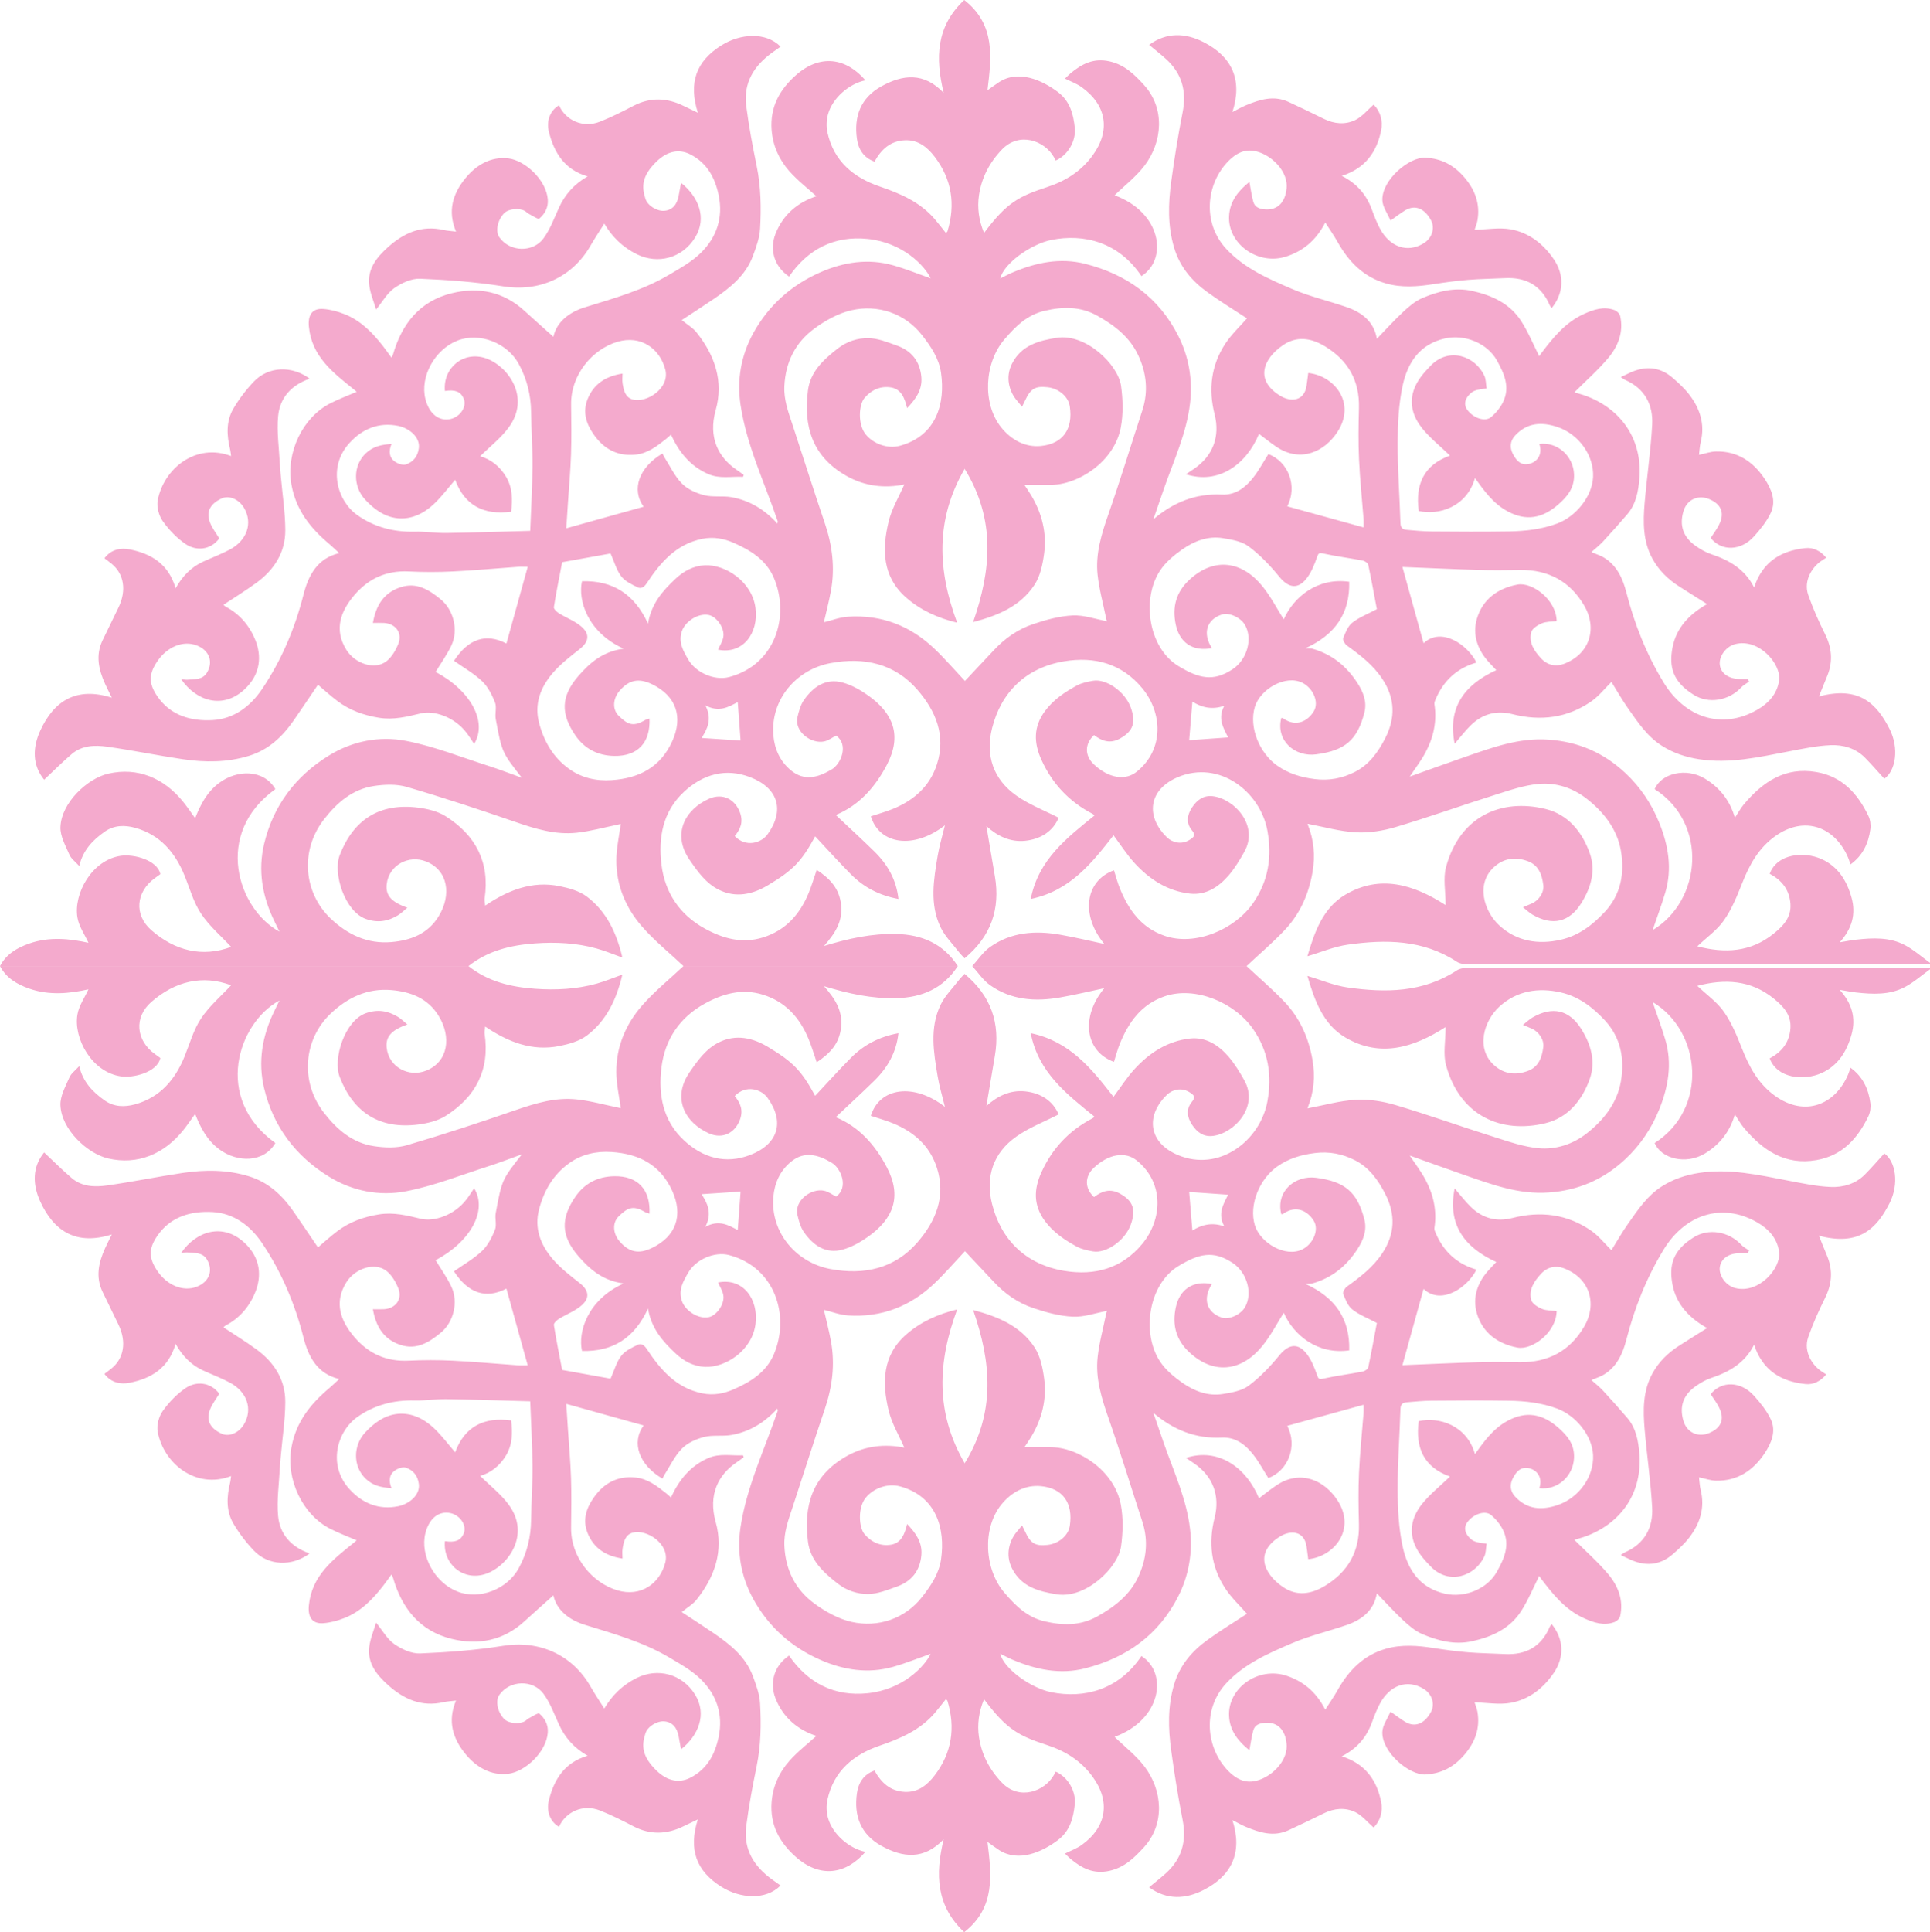 <?xml version="1.0" encoding="UTF-8"?> <svg xmlns="http://www.w3.org/2000/svg" xmlns:xlink="http://www.w3.org/1999/xlink" xmlns:xodm="http://www.corel.com/coreldraw/odm/2003" xml:space="preserve" width="439.135mm" height="439.521mm" version="1.1" style="shape-rendering:geometricPrecision; text-rendering:geometricPrecision; image-rendering:optimizeQuality; fill-rule:evenodd; clip-rule:evenodd" viewBox="0 0 26716.29 26739.79"> <defs> <style type="text/css"> .fil0 {fill:#F4AACD;fill-rule:nonzero} </style> </defs> <g id="Слой_x0020_1">  <g id="_2078425570144"> <g id="_2620729634528"> <path class="fil0" d="M9763.65 9760.55c100.85,194.37 24.43,331.79 -51.46,452.49 186.58,12.3 373.61,24.68 539.69,35.73 -13.26,-177.7 -26.51,-355.83 -39.67,-532.59 -124.63,66.62 -260.46,148.75 -448.56,44.36l0 0.01zm7184.15 6.6c-178.9,64.03 -324.82,16.75 -442.16,-57.24 -14.99,182.39 -30.15,366.06 -43.99,533.72 172.74,-12.19 353.37,-24.93 538.69,-38.07 -67.03,-132.39 -148.32,-265.8 -52.54,-438.41zm3124.28 -3461.71c-136.08,-131.13 -277.02,-242.58 -386.69,-379.14 -118.18,-147.25 -180.11,-326.02 -117.66,-519.78 44.62,-138.35 137.79,-244.97 239.59,-348.86 251.49,-256.78 610.84,-132.89 739.48,141.15 24.58,52.3 21.58,117.53 31.3,176.88 -42.97,6.66 -86.64,10.73 -128.77,20.87 -27.24,6.61 -56.04,17.52 -77.75,34.6 -91.57,72.04 -114.69,162.09 -64.28,235.21 80.09,116.4 246.49,177.7 331.79,107.01 67.77,-56.23 128.9,-131 167.29,-209.94 100.59,-206.71 14.84,-394.87 -85.55,-575.31 -134.43,-241.53 -448.32,-365.11 -717.1,-304.56 -354.37,79.83 -518.87,336.98 -587.22,652.52 -55.16,254.56 -68.16,521.86 -69.11,783.6 -1.28,374.31 26.9,748.68 38.83,1123.13 2.04,62.82 33.06,85.42 85.03,89.81 113.11,9.65 226.51,21.37 339.84,22.28 358.95,2.78 718.11,5.27 1077.01,-0.5 225.73,-3.62 449.06,-28.57 664.77,-108.16 264.02,-97.34 486.84,-376.78 499.6,-643.71 14.21,-298.47 -197.12,-592.19 -489.43,-691.52 -222.27,-75.52 -423.57,-63.66 -591.36,117.84 -69.94,75.66 -74.69,169.27 -29.13,254.43 40.61,75.84 93.48,153.2 201.87,140.52 105.62,-12.32 219.4,-106.62 164.19,-279.94 252.46,-30.33 469,167.16 480.05,418.36 8.38,189.18 -92.8,310.71 -219.33,420.56 -216.1,187.67 -441.9,237.36 -708.76,89.05 -197.01,-109.46 -317.32,-282.68 -443.31,-455.41 -113.48,400.64 -500.73,518.43 -778.33,455.22 -49.43,-366.43 70.39,-638.45 433.16,-766.19l-0.01 -0.01zm-14652.13 -161.83c-41.05,99.44 -34.95,186.9 46.4,245.02 41.24,29.52 111.52,53.64 154.28,38.79 99.14,-34.34 162.28,-110.11 177.25,-224.6 19.8,-150.79 -130.54,-276.63 -284.63,-308.43 -266.41,-54.89 -494.96,38.96 -674.99,235.65 -307.06,335.35 -172.06,800.98 108.51,999.25 234.11,165.45 502.84,236 792.91,228.6 146.29,-3.75 293.28,20.48 439.69,18.33 380.92,-5.66 761.63,-18.98 1160.31,-29.7 11.8,-314.15 29.2,-602.84 31.56,-891.67 2.08,-249.86 -16.27,-499.86 -19.31,-749.89 -2.86,-236.73 -56.29,-455.32 -170.01,-666.25 -157.4,-291.81 -543.31,-445.96 -850.87,-324.43 -314.72,124.34 -520.27,500.86 -441.71,809.94 43.28,170.33 155.86,300.18 323.79,279.1 147.47,-18.59 258.17,-171.8 203.65,-291.74 -42.13,-92.91 -117.16,-122.11 -258.05,-100.54 -30.26,-322.15 260.16,-558.67 566.92,-452.31 303.11,105.1 625.19,538.24 315.93,957.49 -110.11,149.26 -262.93,267.12 -395.5,398.54 144.77,39.41 272.51,137.27 360.4,285.91 90.44,152.95 88.71,316.74 69.63,480.92 -382.81,51.8 -647.07,-90.05 -775.34,-441.32 -100.2,115.64 -187.39,233.87 -292.5,333.2 -138.23,130.74 -309.77,217.49 -502.43,198.83 -182.35,-17.62 -329.7,-126.08 -453.64,-260.46 -163.49,-177.17 -170.4,-466.39 11.8,-638.82 102.69,-97.1 217.12,-118.11 355.97,-129.4l0 -0.02zm3213.83 2833.92c-501.49,-225.69 -636.53,-673.17 -577.33,-934.08 425.83,-11.93 726.05,177.95 913.82,587.16 44.8,-275.37 203.72,-454.91 381.03,-621.12 114.11,-106.94 248.15,-179.79 407.32,-186.71 281.85,-12.19 650.33,223.65 699.26,589.34 46.62,348.73 -173.39,647.64 -517.63,578.91 25.38,-59.46 63.15,-116.25 72.99,-177.51 19.61,-122.8 -94.38,-281.77 -204.17,-302.92 -146.1,-28.16 -326.76,90.44 -371.83,229.42 -48.76,150.4 20.37,266.1 88.98,385.93 105.52,184.28 366.38,297.82 567.95,243.89 646,-172.82 840.58,-850.29 618.07,-1372.93 -105.41,-247.69 -320.68,-380.97 -553.98,-483.71 -136.83,-60.3 -281.27,-87.84 -436.13,-56.36 -364.59,74.12 -581.4,329.38 -771.04,616.74 -35.6,53.95 -78.05,76.97 -122.74,55.34 -82.19,-39.92 -174.89,-83.07 -227.89,-152 -65.68,-85.28 -95.38,-198.27 -148.57,-317.13 -212.69,38.27 -440.19,79.14 -670.45,120.59 -39.96,209.92 -81.87,415.3 -114.49,622.13 -3.88,24.32 38.2,65.18 68.08,83.78 106.18,66.38 230.96,110.42 321.39,192.8 116.14,105.88 87.53,209.7 -32.86,304.26 -132.2,103.82 -268.92,208.53 -376.48,335.78 -164.56,194.71 -254.37,422.74 -184.56,686.57 67.9,256.71 196.49,477.63 413.4,633.96 173.89,125.34 374.61,171.41 590.91,156.88 380.79,-25.51 676.4,-178.46 839.52,-539.5 149.26,-330.4 60.33,-623.84 -282.29,-788.55 -183.28,-88.09 -318.86,-59.4 -448.84,93.43 -91.24,107.25 -103.06,255.56 -8.57,346.65 118.11,113.83 192.69,156.43 357.88,59.57 19.18,-11.22 42.15,-15.99 65.75,-24.56 15.54,334.96 -163.22,524.53 -490.32,517.8 -223.47,-4.56 -406.8,-96.53 -535.83,-284.71 -201.7,-294.02 -204.17,-537.09 41.56,-820.85 159.42,-184.12 341.7,-341.68 628.04,-378.3l0.05 0.02zm10043.08 -926.27c11.35,440.06 -196.81,733.4 -606.54,920.36 51.85,2.91 75.06,0.18 95.84,6.03 272,76.21 475.59,242.93 626.25,477.95 80.42,125.41 133.28,258.55 93.43,410.92 -97.55,372.92 -265.02,520.6 -667.83,573.71 -290.16,38.29 -561.21,-188.42 -481.62,-503.77 6.98,0.37 15.92,-1.91 20.69,1.5 187.03,135.32 348.99,38.54 429.77,-95.06 74.06,-122.43 -6.61,-317.52 -158.79,-393.55 -233.67,-116.84 -584.76,88.98 -658.24,334.72 -84.84,283.56 66.21,642.64 314.09,814.69 156.95,108.97 327.1,159.6 514.88,183.2 199.53,25.08 381.79,-10.15 556.72,-99.05 197.99,-100.66 320.81,-274.17 418.23,-463.49 143.56,-278.86 140.94,-552.53 -38.79,-823.75 -128.89,-194.52 -306.08,-329.06 -489.93,-461.64 -28.62,-20.63 -61.48,-77.05 -52.04,-100.92 30.78,-77.29 64.6,-167.04 126.17,-215.26 96.73,-75.84 216.99,-121.72 340.11,-187.16 -36.94,-195.93 -74.39,-406.11 -119.05,-614.79 -5.21,-24.51 -48.37,-52.47 -77.89,-58.2 -181.63,-34.84 -365.67,-57.86 -546.09,-97.74 -64.17,-14.14 -67.92,3.82 -86.14,54.4 -33.95,94.38 -71.83,191.59 -129.53,272.26 -124.63,174.52 -259.75,157.4 -392.53,-5.71 -125.21,-153.63 -266.1,-300.94 -424,-419.19 -94.38,-70.7 -232.4,-93.86 -354.83,-113.97 -208.1,-34.21 -398.69,40.11 -564.83,156.56 -113.73,79.7 -228.1,175.1 -304.24,288.88 -260.4,389.03 -167.8,1072.11 254.24,1326.22 279.1,168.12 478.13,221.16 747.98,42.41 201.96,-133.86 280.4,-421.16 172.56,-611.1 -59.66,-105.1 -221.16,-178.6 -321.07,-146.1 -212.35,69.22 -269.64,262.35 -137.96,465.06 -276.82,54.01 -448.43,-89.55 -498.65,-317.69 -54.77,-248.96 1.54,-459.36 192.37,-633.32 345.11,-314.46 727.42,-249.4 1005.34,94.45 116.97,144.69 203.67,313.89 295.43,458.39 137.29,-310.6 468.19,-582.73 906.52,-520.28l-0.02 0.04zm-5427.03 566.61c-266.48,-64.23 -506.75,-171.85 -708.31,-349.36 -329.14,-289.79 -332.76,-666.96 -240.6,-1049.64 43.47,-180.57 144.89,-347.23 217.1,-513.48 -267.19,52.67 -540.21,28.79 -802.45,-119.96 -484.37,-274.8 -592.36,-700.65 -531.25,-1182.2 32.82,-258.75 215.13,-425.85 410.54,-578.61 125.99,-98.5 275.74,-147.12 424.49,-145.21 132.39,1.65 266.8,57.19 395.44,102.76 202.65,71.83 320.19,218.43 339.16,436.19 15.41,177.08 -77.62,304.31 -196.93,429.79 -33.32,-134.85 -78.63,-259.38 -217.62,-285.15 -144.52,-26.79 -273.54,30.07 -371.33,143.62 -82.26,95.53 -95.45,367.78 14.21,503.79 107.08,132.89 304.95,206.08 477.5,158.47 505.04,-139.36 626.77,-588.31 566.73,-1008.26 -28.74,-200.68 -139.68,-363.35 -259.51,-518.06 -241.85,-312.25 -619.46,-429.28 -976.82,-349.57 -184.06,41 -366,142.78 -519.91,256.39 -260.64,192.37 -397.41,464.62 -412.59,796.16 -8.63,188.88 55.16,357.24 112.02,529.85 149.44,453.9 293.31,909.7 447.1,1362.21 104.27,306.84 143.99,617.26 86.18,936.66 -26.71,147.23 -65.3,292.37 -98.42,438.04 110,-26.53 219.96,-69.81 332.37,-77.25 465.38,-30.71 867.29,125.86 1202.13,446.8 148.88,142.74 284.26,299.68 418.23,442.16 133.78,-142.15 268.71,-284.39 402.18,-427.87 151.68,-163.11 332.74,-287.99 541.02,-358.45 176.8,-59.85 363.64,-110.95 548.37,-120.2 155.23,-7.74 313.77,50.47 474.22,80.09 -3.49,-12.56 -9.14,-28.87 -12.56,-45.62 -40.24,-198.27 -95.02,-394.95 -116.71,-595.22 -31.67,-291.74 54.01,-566.61 149.91,-841.43 165.77,-474.7 312.35,-956.08 468.74,-1434.1 86.04,-263.16 58.39,-519.45 -56.42,-764.47 -118.76,-253.35 -330.6,-416.89 -570.43,-549.41 -233.11,-128.84 -475.03,-124.21 -725.66,-65.88 -242.24,56.29 -401.66,215.64 -556.81,396.7 -278.1,324.43 -307.56,887.48 -45.06,1215.54 141.2,176.43 335.73,279.94 551.45,258.73 304.17,-29.89 446.85,-235.08 399.25,-549.28 -20.95,-138.29 -158.4,-248.2 -307.99,-264.26 -171.24,-18.4 -233.56,18.98 -312.05,186.52 -12.65,26.98 -26.29,53.51 -41,83.46 -27.24,-32.9 -47.61,-58.2 -68.81,-82.82 -109.39,-126.86 -165.51,-323.72 -70.37,-511.79 131.05,-259.04 375.59,-320.24 619.65,-359.08 401.47,-63.91 848.79,368.91 890.16,666.38 26.22,188.92 31.41,390.03 -3.88,576.31 -88.09,465.44 -581.1,796.16 -986.25,794.45 -115.49,-0.44 -230.94,-0.05 -346.78,-0.05 26.59,40.73 61.63,90.81 93.04,143.11 149.59,249.08 217.25,520.66 178.71,807.33 -19.78,147.29 -52.86,308.17 -131.87,429.08 -198.35,303.54 -518,430.41 -850.94,517.8 250.75,-718.24 316.51,-1416.45 -117.03,-2120.96 -411.2,708.52 -372.23,1408.14 -103.63,2129.27l0.05 -0.04zm-6764.96 4751.95c-2161.6,0 -4323.15,0 -6484.72,0 86.47,-164.56 233.33,-251.2 401.25,-310.66 282.92,-100.22 567.65,-67.77 823.24,-11.24 -49.61,-109.46 -131.87,-224.85 -152.98,-350.5 -54.79,-326.47 196.62,-793.67 600.28,-853.52 176.78,-26.14 505.16,56.36 548.04,253.79 -23.16,16.83 -49.11,35.79 -75.27,54.51 -262.65,187.97 -293.94,507.58 -50.03,720.83 328.92,287.47 707.38,379.19 1104.78,231.39 -137.71,-148.39 -301.94,-287.75 -416.61,-460.05 -104.14,-156.56 -155.87,-348.36 -228.03,-525.74 -131.03,-322.27 -339.83,-567.11 -685.55,-662.51 -141.61,-39.02 -288.44,-38.38 -419.82,53.95 -166.12,116.77 -301.13,256.39 -352.74,475.03 -53.45,-59.77 -111.89,-101.03 -135.97,-157.01 -53.1,-123.45 -128.61,-255.84 -124.03,-381.92 12.43,-341.26 377.67,-673.1 659.22,-738.61 410.29,-95.43 776.75,61.26 1042.27,392.42 56.23,70.13 106.18,145.26 162.93,223.5 73.75,-188.36 162.15,-360.34 329.95,-486.7 253.09,-190.59 622.25,-190.38 780.58,84.54 -863.69,617 -518.36,1661.94 56.45,1972 -28.81,-59.46 -54.04,-110.72 -78.63,-162.33 -160.07,-335.57 -220.36,-685.35 -133.58,-1050.9 126.54,-532.91 435.91,-939.27 897.12,-1224.11 325.05,-200.86 699.37,-273.54 1065.56,-203.15 388.34,74.56 762.34,225.04 1141.4,345.95 148.83,47.45 294.54,104.58 463.92,165.27 -274.17,-350.7 -275.95,-350.31 -361.44,-811.65 -14.01,-75.64 16.33,-163.86 -10.52,-231.83 -41.63,-105.6 -97.99,-216.47 -178.59,-293 -114.88,-109.11 -257.36,-189.2 -388.97,-282.37 195.6,-302.14 440.38,-387.95 725.85,-239.45 97.6,-351.34 195.02,-701.99 294.93,-1061.31 -51.93,0 -96.08,-2.67 -139.94,0.44 -299.23,21.18 -598.15,49.11 -897.71,63.78 -203.07,9.97 -407.43,10.04 -610.52,0 -308.49,-15.22 -556.26,97.37 -753.25,328.69 -183.36,215.32 -287.12,471.21 -109.16,755.92 121.59,194.52 397.62,284.76 558.54,155.11 71.72,-57.81 125.23,-150.61 160.63,-238.1 60.22,-148.96 -35.68,-279.57 -197.43,-288.95 -50.39,-2.93 -101.11,-0.44 -154.08,-0.44 41.24,-240.21 148.94,-418.11 383.76,-494.59 222.76,-72.54 394.76,37.39 554.23,167.92 180.11,147.36 247.58,425.72 149.27,636.05 -60.3,129.01 -145.54,246.38 -219.33,368.71 485.5,257.21 721.71,691.96 532.98,996.21 -34.77,-51.34 -66.75,-103.58 -103.63,-152.07 -170.03,-223.96 -452.88,-313.96 -633.45,-270.68 -190.89,45.77 -376.28,93.43 -578.28,61.13 -213.35,-34.14 -407.3,-103.71 -578.54,-232.66 -96.66,-72.8 -185.95,-155.36 -268.01,-224.6 -100.41,147.75 -217.23,322.27 -336.8,494.88 -155.23,224.04 -346.19,404.67 -613.79,487.72 -303.85,94.38 -614.21,93.87 -924.08,47.68 -348.17,-51.85 -693.51,-123.37 -1042.03,-172.56 -170.38,-24.04 -348.75,-20.19 -491.01,101.11 -132.24,112.7 -255.15,236.39 -382.36,355.46 -163.76,-200.1 -162.85,-441.27 -53.78,-679.13 190.61,-415.65 502.2,-610.73 990.38,-456.06 -40.15,-82.24 -68.33,-136.44 -93.48,-191.96 -89.13,-196.99 -134.15,-396.78 -33.38,-604.36 73.04,-150.53 146.84,-300.69 219.18,-451.49 116.08,-242.11 73.26,-468.12 -94.3,-605.2 -32.51,-26.59 -66.72,-51.09 -100.33,-76.74 94.67,-125.02 225.17,-147.31 352.08,-122.09 299.62,59.46 538.32,206.3 632.88,537.54 97.1,-171.42 218.01,-294.35 383.03,-369.17 122.24,-55.55 248.4,-103.4 366.78,-166.08 238.46,-126.43 322.79,-366.45 196.67,-578.8 -69.63,-117.21 -205.08,-176.1 -307.36,-129.53 -162.44,74 -220.87,186.63 -161.03,338.27 29.74,75.47 82.41,141.91 126.47,215.34 -121.39,164.54 -322.18,175.42 -464.48,78.96 -122.93,-83.41 -232.87,-197.77 -318.73,-319.48 -53.49,-75.77 -85.34,-196.86 -68.68,-286.91 80.42,-435.06 527.69,-799.72 1015.65,-611.93 -4.71,-33.13 -6.31,-61.06 -12.84,-87.77 -47.87,-196.23 -59.31,-394.13 46.29,-572.32 78.76,-132.89 175.06,-259.04 281.65,-371.01 201,-211.15 526.11,-224.15 773.19,-39.46 -252.98,86.18 -413.85,262.66 -437.34,518.87 -19.91,217.23 13.08,439.41 23.75,659.37 3.04,62.02 9.78,123.82 15.22,185.71 21.46,244.1 59.65,488.02 60.55,732.11 1.13,308.56 -154.82,549.15 -400.18,728.44 -146.6,107.12 -302.03,202.18 -456.19,304.44 13.43,11.6 20.65,20.69 30.04,25.56 203.52,105.36 342.41,278.43 419.06,482.03 70.02,185.93 80.15,445.58 -163.47,668.22 -296.67,271.05 -660.6,159.42 -871.76,-147.62 36.1,3.62 63.52,10.93 89.89,8.26 97.32,-9.89 205.49,5.69 268.07,-97.94 91.29,-151.35 31.02,-310.14 -142,-376.83 -186.52,-71.86 -409.21,18.14 -545.76,220.59 -118.81,176.18 -121.29,304.11 -1.63,480.55 184.12,271.44 470.01,349.06 765.75,333.05 291.09,-15.73 521.73,-185.25 686.39,-429.65 270.14,-401.08 454.49,-838.74 573.75,-1307.69 67.77,-266.41 190.96,-502.43 494.5,-573.71 -45.36,-41.84 -89.03,-85.16 -135.93,-124.63 -261.22,-219.9 -461.77,-467.93 -525.74,-823.97 -78.76,-438.13 152.37,-927.06 535.63,-1123.38 116.47,-59.65 240.09,-105.27 367.91,-160.63 -21.18,-17.75 -34.71,-29.37 -48.55,-40.55 -285.02,-229.11 -573.79,-451.79 -613.31,-860.31 -15.23,-157.34 42.76,-257.41 198.9,-245.87 99.31,7.31 200.54,34.71 293.65,71.52 224.34,88.71 387.75,256.14 533.16,442.47 38.77,49.68 74.75,101.46 118.98,161.81 11.8,-26.64 16.96,-35.4 19.68,-44.92 122.3,-424.65 370.96,-739.16 811.84,-847.95 368.99,-91 716.27,-24.43 1007.64,242.81 138.79,127.3 280.38,251.65 400.84,359.53 44.16,-204.47 217.05,-340.92 437.13,-408.77 398.95,-122.95 801.3,-235.32 1163.7,-449.08 155.75,-91.89 319.66,-183.15 445.78,-308.86 213.35,-212.69 304.74,-480.49 242.37,-787.55 -50.07,-246.23 -161.07,-451.04 -392.77,-569.86 -158.61,-81.3 -320.73,-43.84 -466.67,97.16 -207.26,200.37 -210.07,350.21 -155.04,517.87 32.24,98.24 163.67,173.39 260.9,165.32 107.77,-8.81 175.93,-80.72 198.77,-208.86 10.46,-58.7 21.76,-117.27 33.11,-178.01 236.15,187.29 365.87,482.01 193.31,758.64 -179.29,287.36 -517.69,371.33 -804.41,229.94 -194.58,-95.9 -341.05,-236.99 -451.75,-424.7 -67.59,107.88 -132.69,204.3 -190.31,304.95 -253.22,442.34 -712.82,642.76 -1204.68,564.2 -381.18,-60.92 -768.86,-90.05 -1154.79,-106.05 -118.55,-4.95 -255.5,58.96 -357.12,129.77 -98.24,68.53 -161.83,186.6 -251.57,296.39 -32.24,-110.29 -81.16,-221.56 -95.01,-337 -27.09,-226.43 103.65,-386.37 260.92,-527.5 219.14,-196.62 465.13,-305.91 767.22,-236.54 52.8,12.11 107.96,14.14 173.19,22.21 -122.67,-289.64 -40.87,-530.49 131.89,-740.76 149.12,-181.5 352.29,-301.33 593.07,-272 229.68,27.92 524.66,297.34 545.35,568.63 8.38,109.46 -40.35,198.77 -116.58,263.44 -18.14,15.34 -98.5,-40.7 -149.03,-66.21 -19.29,-9.76 -33.95,-28.5 -52.93,-39.09 -82.43,-46.01 -227.77,-28.87 -286.54,32.43 -89.74,93.48 -124.13,248.96 -66.06,331.73 147.1,209.36 466.67,211.7 610.02,18.01 92.91,-125.53 148.62,-279.62 214.13,-424.05 83.88,-185.06 211.77,-328.99 397.91,-435.68 -321.44,-94.06 -463.29,-328.49 -535.77,-615.66 -39.96,-158.34 22.17,-301.46 140.01,-368.04 93.39,209.57 332.09,318.84 567.74,225.98 158.53,-62.49 311.55,-140.49 463.05,-219.14 233.74,-121.33 463.66,-112.84 695.25,1.97 61.82,30.65 124.51,59.72 196.21,93.99 -133.01,-416.65 -22.45,-716.57 330.53,-935.65 256.78,-159.42 608.48,-187.08 814.19,20.44 -38.33,27.29 -76.92,54.32 -115.06,81.8 -252.07,181.52 -400.9,419.38 -360.29,737.41 35.73,280.2 88.85,558.59 145.26,835.64 58.51,287.23 63.15,577 46.69,866.08 -7.16,126.81 -54.06,254.24 -98.87,375.46 -100.02,270.35 -315.54,441.19 -543.88,597 -145.26,99.14 -293.65,193.76 -441.9,291.23 71.91,58.78 151.43,104.02 204.54,170.42 253.35,316.62 378.19,675.82 265.49,1076.65 -106.75,379.78 39.96,652.17 281.4,819.46 35.85,24.8 71.33,50.19 107.01,75.32 -3.36,9.33 -6.73,18.59 -10.09,27.94 -160.89,-8.63 -322.27,31.09 -482.4,-38.96 -246.75,-107.9 -402.11,-300.9 -515.07,-544.85 -27.03,24.06 -44.99,41.69 -64.67,57.12 -128.57,100.66 -254.3,202.45 -428.64,219.46 -253.09,24.75 -439.56,-82.45 -577.9,-281.55 -101.22,-145.58 -154.47,-306.84 -84.1,-483.9 85.73,-215.84 255.26,-321.39 484.49,-356.59 0,48.48 -5.64,93.54 1.15,136.56 15.1,94.88 36.1,195.86 145.06,223.41 191.42,48.42 514.18,-159.1 445.65,-417.91 -76.79,-289.9 -338.69,-477.37 -661.41,-382.07 -349.57,103.26 -647.27,458.22 -641.95,866.23 2.99,229.23 6.22,458.78 -1.08,687.91 -7.16,223 -27.72,445.65 -42.34,668.46 -7.74,117.53 -15.34,235.13 -23.36,358.32 367.39,-102.43 717.01,-199.92 1071.35,-298.75 -175.25,-239.33 -62.46,-546.61 260.59,-736.18 7.87,16.07 14.14,32.62 23.47,47.27 79.72,124.79 143.82,265.02 245.3,368.54 77.98,79.59 198.19,132.96 309.01,161.12 120.18,30.48 253.59,5.48 377.15,27.42 250.73,44.56 460.75,171.85 634.9,365.24 3.29,-16.64 7.68,-24.62 5.71,-30.48 -180.81,-533.55 -429.53,-1045.7 -514.88,-1609.27 -53,-349.99 6.98,-688 175.53,-994.48 211.59,-384.83 528.98,-668.91 933.63,-845.08 321.76,-140.12 658.05,-192.22 1002.3,-94.8 179.47,50.76 353.18,121.84 519.89,180.37 -80.35,-172.06 -383.38,-494.83 -870.53,-545.37 -463.22,-48.11 -827.32,139.94 -1089.3,520.78 -225.61,-153.71 -264.91,-395.43 -187.97,-591.28 107.38,-273.34 318.21,-440.45 566.24,-520.47 -120.53,-110 -262.11,-218.51 -377.56,-350.01 -140.2,-159.68 -226.39,-350.51 -242.5,-569.39 -22.89,-311.1 107.45,-550.75 331.66,-751.8 339.21,-304.11 700.26,-243.76 967.01,66.7 -225.75,46.85 -453.07,243.13 -517.22,466.98 -22.97,80.15 -26.03,174.76 -8.13,256.26 86.64,395.39 360.55,622.97 724.38,746.98 287.56,98.05 557.85,215.34 760.49,450.97 53.1,61.76 102.3,126.86 153.57,190.91 11.88,-11.1 20.37,-15.23 22.22,-21.32 113.91,-373.1 61.04,-720.26 -176.19,-1031.31 -101.78,-133.47 -228.89,-238.44 -414.86,-229.55 -199.33,9.52 -324.61,126.17 -418.28,295.19 -154.02,-53.71 -223.39,-173.89 -243.26,-313.13 -44.69,-312.05 51.85,-570.73 339.47,-729.46 295.82,-163.24 586.59,-196.93 861.25,91.82 -118.68,-486.89 -104.19,-923.02 284.26,-1285.4 437.65,341.88 375.91,800.4 321.51,1249.04 48.98,-34.53 103.43,-75.64 160.55,-112.78 269.03,-174.76 595.18,-27.61 814.06,136.88 165.45,124.4 215.26,305.6 234.32,497.26 18.4,184.61 -100.41,380.84 -264.46,450.84 -8.18,-15.36 -16.05,-31.22 -24.8,-46.64 -130.36,-229.81 -479.04,-356.09 -718.98,-105.99 -173.89,181.26 -281.59,389.99 -318.03,631.21 -26.4,174.89 -1.91,351.77 70.26,523.53 319.36,-426.98 487.35,-507.52 875.56,-635.42 253.48,-83.45 466.02,-216.97 625.1,-434.02 251.38,-342.78 199.14,-696.01 -147.86,-946.82 -70.65,-51.09 -156.38,-81.3 -232.74,-119.89 25.14,-23.93 50.26,-50.72 78.26,-73.99 155.75,-129.28 316.82,-213.56 537.03,-164.82 209.44,46.32 346.19,182.58 476.35,325.05 299.36,327.79 255.45,792.41 11.49,1115.46 -118.99,157.58 -281.72,282.16 -416.45,413.67 649.24,237.68 741.39,883.61 371.51,1118.56 -315.04,-470.47 -795.08,-591.49 -1247.57,-500.6 -281.53,56.48 -660.41,327.26 -706.68,533.35 60.05,-29.63 113.23,-59.15 168.88,-82.76 324.24,-137.45 658.13,-208.99 1007.94,-119.96 571.62,145.6 1015.37,461.97 1286.5,995 149.38,293.65 201.42,611.99 163.72,935.65 -47.66,409.39 -221.87,784.65 -357.61,1169.69 -51.02,144.89 -100.2,290.42 -150.22,435.63 277.08,-235.65 584.76,-360.6 947.4,-342.83 187.53,9.18 324.24,-94.38 432.36,-231.39 79.91,-101.22 141.53,-216.8 212.69,-328.19 275.95,103.33 406.87,442.81 261.53,722.54 349.94,96.53 697.85,192.48 1056.75,291.5 0,-53.76 1.91,-83.14 -0.32,-112.2 -21.37,-276.82 -50.65,-553.27 -63.15,-830.48 -10.65,-236.23 -7.44,-473.46 -1,-710 10.28,-379.06 -152.58,-661.17 -471.47,-853.91 -188.81,-114.11 -388.02,-148.39 -584.57,-12.5 -269.47,186.26 -390.95,483.66 -30.09,699.89 142.22,85.21 327.36,75.7 360.3,-138.74 9.14,-59.59 15.92,-119.5 23.8,-178.97 359.58,36.62 665.97,412.27 405.65,813.3 -180.62,278.1 -511.4,431.36 -844.4,209.94 -83.78,-55.73 -161.89,-119.89 -242.93,-180.37 -175.81,426.22 -564.9,704.69 -1010.68,558.59 39.67,-26.77 74.62,-50.44 109.66,-74.12 262.37,-177.38 364.28,-447.49 286.73,-753.08 -88.2,-347.71 -50.02,-680.52 148.88,-981.4 85.62,-129.53 202.72,-238.32 298.86,-348.81 -171.11,-112.33 -363.52,-229.36 -545.68,-360.66 -216.79,-156.25 -383.63,-351.27 -462.92,-617.44 -90.61,-304.44 -81.67,-610.47 -39.72,-917.12 43.79,-319.86 94.63,-639.26 157.32,-955.89 58.51,-295.24 -10.28,-541.36 -234.11,-742.28 -72.85,-65.43 -150.28,-125.92 -229.55,-191.93 243.57,-177.95 502.38,-165.52 751.04,-39.22 393.09,199.73 547.32,519.51 401.79,969.55 75.84,-38.54 129.16,-69.89 185.76,-93.43 190.77,-79.33 384.91,-141.98 589.15,-48.29 165.27,75.71 328.73,155.43 491.84,235.71 142.78,70.33 294.85,83.34 433.47,16.83 95.64,-45.9 168.55,-139.11 255.19,-214.26 90.31,90.18 131.89,219.21 103.77,357.56 -60.98,300.3 -221.24,526.37 -545.03,628.43 215.97,109.53 345.63,267.93 419.88,474.83 30.46,84.84 64.03,169.57 105.86,249.29 135.12,257.4 378.71,349.62 608.31,209.24 112.58,-68.87 161.12,-206.71 101.74,-317.64 -89.03,-166.27 -221.67,-219.77 -356.46,-139.23 -65.32,38.96 -125.36,86.77 -204.56,142.35 -40.09,-96.01 -110.74,-189.51 -112.84,-284.52 -6.27,-280.64 373.37,-597.89 596.52,-585.83 226.62,12.19 398.17,107.12 541.6,276.02 146.23,172.17 216.86,363.96 178.85,589.13 -8.44,50.19 -29.7,98.29 -40.68,133.21 172.68,-4.56 339.97,-34.79 497.17,-7.23 256.65,45.04 457.19,203.85 601.66,418.04 145.45,215.71 138.47,465.07 -31.86,672.84 -8.75,-12.56 -19.18,-23.41 -24.69,-36.29 -117.4,-276.08 -329.95,-394 -624.6,-378.51 -168.74,8.81 -338.06,10.09 -506.37,23.93 -159.48,13.14 -318.6,34.32 -476.74,59.07 -222.2,34.84 -444.7,52.56 -663.14,-10.28 -309.07,-88.79 -515.39,-301.53 -668.46,-575.37 -49.68,-88.85 -109.02,-172.31 -169.62,-267.12 -136.66,265.47 -324.06,398.75 -536.09,469.17 -391.7,130.22 -815.83,-170.2 -795.64,-559.89 10.96,-212.17 140.76,-359.53 281.65,-470.9 16.33,86.25 28.7,180.74 53.17,271.96 20.31,75.58 79.72,100.65 158.68,107.43 191.67,16.37 287.17,-113.46 303.22,-293.58 18.72,-209.44 -160.74,-401.03 -331.14,-477.39 -168.51,-75.52 -317.77,-58.44 -479.02,107.12 -302.48,310.6 -363.85,850.35 -21.63,1215.46 250.81,267.56 582.66,411.42 909.94,551.32 241.79,103.38 501.88,163.35 751.48,249.53 216.47,74.69 381.1,204.8 419.49,439.23 120.7,-124.58 238.57,-255.82 367.21,-375.5 79.14,-73.63 166.84,-148.39 264.65,-189.64 218.57,-92.15 446.59,-151.55 689.48,-97.16 275.17,61.61 521.67,174.84 677.73,418.65 97.16,151.94 166.34,321.76 248.96,485.39 3.88,-6.22 10.17,-18.22 18.14,-28.87 167.94,-223.08 341.26,-441.07 605.46,-559.32 134.41,-60.16 273.83,-106.6 420.95,-49.68 31.86,12.3 68.85,49.57 75.9,81.43 49.25,222.2 -29.13,418.43 -166.71,581.84 -142.48,169.25 -310.85,316.74 -467.8,473.64 46.64,14.41 112.08,30.71 174.54,54.77 492.79,189.62 767.01,614.21 725.75,1136.13 -13.77,174.91 -45.04,354.13 -167.16,496.19 -109.8,127.69 -221.67,253.61 -335.99,377.22 -47.14,51.09 -103.06,94.1 -161.39,146.6 65.68,28 121.22,44.94 169.78,73.61 182.78,107.88 265.28,293.28 313.31,480.62 113.43,442.79 279.19,859.31 517.05,1250.24 294.48,483.98 802.26,657.87 1290.49,380.79 156.77,-88.92 282.05,-218.51 308.43,-411.44 30.53,-222.94 -278.29,-584.64 -607.92,-500.52 -132.26,33.69 -231.46,176.8 -212.35,294.35 18.77,115.17 126.1,188.16 278.66,189.31 34.97,0.24 69.94,0 104.97,0 7.31,11.93 14.66,23.86 21.97,35.8 -35.75,25.27 -77.18,45.17 -106.3,76.53 -177.95,191.79 -456.39,232.8 -657.87,108.21 -294.22,-181.94 -348.67,-389.47 -296.95,-657.87 52.1,-270.35 231.59,-461.19 478.91,-599.8 -130.8,-82.5 -256.39,-161.52 -381.73,-240.9 -156.49,-99.14 -285.76,-224.35 -375.52,-388.39 -133.65,-244.41 -129.98,-508.93 -107.38,-773.39 30.65,-359.32 84.02,-717.2 103.84,-1076.99 15.42,-279.3 -101.35,-502.51 -372.61,-622.27 -22.15,-9.78 -41.3,-26.42 -61.61,-39.67 43.41,-20.76 81.87,-39.59 120.7,-57.7 213.24,-99.33 415.95,-89.48 597.83,68.36 82.06,71.21 163.87,146.34 229.68,232.01 148.01,192.54 218.57,408.08 158.72,654.25 -14.46,59.61 -16.83,122.22 -24.17,179.08 85.69,-17.75 159.55,-44.62 233.98,-46.46 296,-7.35 515.52,140.65 672.41,375.33 92.65,138.74 166.79,304.63 87.9,472.68 -55.86,118.87 -142.85,226.81 -231.59,325.76 -183.93,205.12 -452.44,210.64 -600.69,22.71 38.4,-59.57 80.48,-114.8 111.89,-175.47 85.81,-165.45 38.33,-290.47 -132.59,-361.94 -153.76,-64.3 -308.82,5.4 -356.93,168.36 -60.78,206.13 3.82,361.18 166.47,477.08 67.38,48.03 142.33,91.31 220.34,117.4 249.03,83.21 464.62,206.45 591.54,459.42 116.47,-355.76 373.24,-510.12 712.39,-544.64 109.41,-11.17 207.65,39.59 285.76,132.96 -24.3,15.92 -41.81,27.66 -59.65,39.02 -125.92,80.29 -261.02,272.96 -189.12,477.63 64.62,183.98 144.27,363.92 231.53,538.5 94.67,189.38 112.26,376.78 34.58,573.01 -38.52,97.29 -78.68,193.95 -118.81,292.57 557.22,-149.66 800.72,100.52 977.86,449.08 137.03,269.64 84.49,579.3 -72.2,689.41 -89.68,-98.13 -175.23,-198.01 -267.56,-291.23 -130.92,-132.2 -303.74,-180.99 -478.58,-173.19 -194.85,8.68 -388.9,50.65 -581.52,87.38 -408.4,77.94 -814.43,171.85 -1235.2,107.38 -184.56,-28.29 -355.46,-84.66 -515.46,-186.26 -204.22,-129.77 -331.98,-323.98 -465.76,-513.55 -88.11,-124.77 -163.43,-258.47 -233.16,-370.04 -93.62,92.02 -174.04,195.73 -276.84,267.38 -333.7,232.77 -703.88,277.97 -1094.69,178.07 -219.58,-56.08 -412.33,-3.86 -573.09,152 -80.67,78.2 -148.96,169.07 -225.56,257.29 -100.78,-500.23 132.13,-814.49 576.07,-1018.02 -37.7,-40.37 -64.47,-69.42 -91.72,-98.16 -165.45,-174.54 -243.32,-388.92 -176.43,-614.58 79.2,-267.01 288.38,-421.29 563.83,-472.18 194.19,-35.92 534.36,202.26 539.82,505.93 -68.22,8.83 -142.28,4.58 -203.67,30.41 -58.44,24.56 -135.23,72.36 -148.7,124.28 -37,142.85 42,257.89 136.83,361.36 88.27,96.38 205.51,116.77 312.31,77.11 365.43,-135.68 466.52,-494.44 286.15,-805.42 -194.73,-335.73 -496.81,-500.17 -888.63,-495.03 -193.37,2.54 -386.95,5.06 -580.19,-0.71 -349.43,-10.39 -698.74,-26.96 -1048.75,-41.05 95.95,346 193.89,699.17 292.65,1055.21 249.55,-234.04 615.53,27.66 731.93,267.7 -269.05,77.38 -453.78,248.91 -563.64,503.86 -9.78,22.65 -21.69,49.43 -18.14,71.97 37.18,238.44 -12.95,461.83 -124.65,670.17 -62.06,115.77 -143.56,221.18 -216.91,332.24 250.18,-89.11 501.05,-180.74 753.38,-267.88 378.95,-130.8 751.28,-273.22 1169.21,-243.52 416.24,29.57 765.06,183.36 1064.8,464.57 207.97,195.02 362.63,427.5 468.17,690.56 124.52,310.51 179.74,630.88 81.99,960.33 -52.61,177.51 -117.92,351.34 -175.54,520.97 673.42,-401.58 776.75,-1472.61 28.25,-1951.44 89.11,-216.68 432.7,-305.78 698.37,-143.63 207.84,126.86 343.83,303.31 412.38,539.71 44.62,-67.29 79.02,-132.07 125.21,-186.91 261.66,-310.4 569.8,-520.6 1003.31,-445.65 357.69,61.95 570.73,298.55 719.24,606.48 25.66,53.17 35.41,122.8 27.81,181.63 -25.53,197.38 -106.18,368.34 -275.25,490.5 -11.49,-32.74 -20.31,-63.21 -32.63,-92.15 -178.01,-419.43 -596.18,-594.61 -1011.11,-297.9 -229.25,163.93 -355.67,395.55 -456.45,650.89 -69.87,176.94 -143.62,358.12 -251.38,512.45 -94.62,135.57 -238.94,236.48 -368.97,359.96 381.42,100.33 739.53,81.04 1054.45,-173.39 127.75,-103.26 247.83,-221.86 234.75,-412.25 -13.51,-197.13 -119.55,-329.14 -287.3,-417.67 100.72,-277.53 472.31,-314.83 719.24,-202.96 227.27,102.93 349.51,300.12 414.18,534.81 62.61,227.27 5.77,427.94 -164.64,616.36 92.04,-15.12 159.05,-29.28 226.82,-36.68 230.75,-25.45 463.92,-36.88 675.45,75.01 124.45,65.86 232.46,162.78 347.91,245.73 0,7.35 0,14.78 0,22.15 -2128.07,0 -4256.09,0.32 -6384.18,-1.47 -56.04,-0.05 -122.04,-6.9 -166.53,-36.17 -468.3,-307.86 -985.72,-310.6 -1509.87,-236.21 -188.23,26.71 -369.17,104.47 -557.72,160.18 97.03,-330.09 211.91,-668.38 527.15,-853.27 477.87,-280.27 940.66,-141.33 1385.74,145.6 0,-189.76 -36.81,-370.32 6.35,-529.09 189.23,-695.71 757.83,-952.43 1376.46,-801.5 310.29,75.71 505.37,313.77 611.49,608.82 87.95,244.6 17.07,479.86 -113.35,690.56 -167.29,270.34 -401.1,321.97 -674.86,165.32 -46.85,-26.79 -86.45,-66.06 -135.32,-104.27 44.62,-19.04 84.1,-35.68 123.45,-52.67 96.45,-41.89 170.91,-153.39 158.03,-253.72 -18.72,-145.53 -63.15,-278.1 -221.16,-333.76 -163.41,-57.57 -315.98,-40.87 -449.51,73.24 -272.09,232.46 -153.15,624.23 65.94,822.61 237.86,215.41 534.42,265.54 847.68,193.45 247.45,-56.87 439.32,-203.6 608.26,-385.22 224.91,-241.79 276.06,-539.38 223.2,-845.1 -51.72,-299.1 -236.15,-535.12 -473.68,-721.02 -192.57,-150.72 -425.22,-225.73 -662.51,-205.04 -209.31,18.28 -415.74,91.76 -618.78,155.82 -455.53,143.74 -905.62,305.32 -1363.34,441.53 -175.4,52.22 -366.93,82.87 -548.5,73.17 -223.52,-11.88 -444.25,-76.16 -667.89,-118.11 1.97,-7.11 -3.43,1.26 -1.36,6.53 86.38,214.63 106.88,433.35 67.03,663.14 -53.06,305.71 -173.89,578.04 -385.95,801.81 -165.82,174.91 -350.44,332.03 -526.74,497.11 -1265.85,0 -2531.66,0 -3797.51,0 80.87,-88.61 149.33,-194.58 244.84,-262.61 293.35,-208.99 628.24,-231.46 971.54,-171.41 207.08,36.16 411.75,85.67 611.73,127.99 -329.7,-396.33 -268.77,-874.02 133.52,-1019.3 27.42,85.23 49.39,172.7 83.32,255.26 121.35,295.05 293.9,538.81 615.5,650.89 424.63,147.93 973.33,-86.12 1227.45,-452.61 211.52,-305.07 264.08,-641.3 198.01,-1000.78 -99.96,-543.44 -667.89,-985.21 -1242.57,-741 -406.5,172.68 -446.28,543.96 -147.55,833.28 72.54,70.33 198.77,105.8 312.94,33.58 64.54,-40.8 85.93,-67.09 33.82,-129.72 -87.46,-105.23 -68.66,-213.74 0.13,-319.02 66.01,-100.98 155.17,-168.94 282.16,-155.86 292.13,30.07 650.58,399.95 440.38,772.11 -64.03,113.21 -132.06,227.32 -216.6,325.19 -137.9,159.55 -314.6,275.69 -533.16,251.7 -311.61,-34.26 -564.83,-198.83 -772.17,-426.91 -105.88,-116.4 -191.24,-251.38 -287.69,-380.42 -298.08,381.62 -601.25,768.68 -1146.29,881.39 106.88,-545.92 500.8,-845.39 884.51,-1157.2 -15.29,-11.17 -22.73,-18.22 -31.41,-22.71 -321.39,-167.73 -556.2,-417.22 -705.27,-747.1 -104.97,-232.35 -112.96,-454.09 48.42,-672.53 117.05,-158.34 272.83,-261.74 438.54,-353.12 67.53,-37.23 149.08,-54.19 226.43,-67.64 182.65,-31.73 444.57,148.81 524.14,371.01 70.83,197.82 40.17,323.59 -149.96,428.58 -139.29,76.97 -250.11,33.45 -359.32,-47.61 -130.85,122.11 -131.93,285.91 2.62,409.66 202.31,186.08 428.87,226.64 590.52,95.53 382.07,-310.05 353.31,-817.12 74.64,-1153.85 -279.05,-337.14 -653.36,-444.31 -1083.33,-372.03 -529.67,89.11 -871.93,430.43 -995.87,926.21 -93.86,375.7 16.57,706.79 337.88,932.46 178.96,125.73 389.86,206.19 584.01,305.85 -78.33,186.52 -245.43,295.54 -460.77,318.79 -212.54,22.89 -392.92,-69.07 -539.32,-203.54 38.64,228.92 77.05,460.12 116.84,691.11 78.88,457.52 -54.58,837.23 -418.8,1139.18 -26.42,-28.94 -54.71,-55.71 -78.2,-86.31 -87.07,-113.6 -194.13,-218.18 -254.54,-344.87 -152.26,-319.15 -95.19,-656.21 -39.53,-987.67 23.43,-139.23 64.93,-275.52 100.46,-422.55 -429.52,335.46 -904.48,270.03 -1025.51,-123.61 102.94,-34.42 208.03,-62.91 307.93,-104.04 289.46,-118.98 508.7,-311.85 607.19,-617.5 128.07,-397.41 -18.33,-738.01 -267.98,-1027.49 -316.07,-366.43 -740.89,-458.52 -1205.96,-371.58 -473.25,88.48 -832.13,504.24 -790.33,999.95 16.12,191.09 93.54,360.23 241.87,483.16 186.4,154.6 374.24,101.41 564.46,-11.17 134.54,-79.59 237.36,-345.17 62.95,-468.95 -56.04,28.24 -107.25,67.71 -164.43,80.48 -177.82,39.48 -417.65,-133.41 -371.19,-336.11 18.98,-82.5 43.02,-170.91 90.69,-238.36 129.14,-182.7 302.53,-305.13 537.54,-239.2 122.48,34.32 241.09,101.22 346.13,175.17 350.9,247.17 476.55,555.63 262.93,963 -162.98,310.79 -386.61,562.12 -707.5,693.8 178.64,168.57 359.97,334.52 535.38,506.55 181.26,177.9 302.92,387.6 332.61,656.11 -266.8,-49.39 -479.6,-162.04 -655.08,-338.47 -171.04,-172.06 -333.24,-352.98 -497.87,-528.41 -191.59,352.98 -309.07,469.5 -652.54,676.09 -211.77,127.36 -443.87,179.42 -677.04,64.99 -181.07,-88.85 -295.69,-251.01 -409.28,-416.09 -248.25,-360.66 -59.13,-698.35 267.26,-844.12 196.81,-87.9 368.47,11.99 432.44,193.8 46.35,131.76 1.86,228.23 -74.19,322.09 157.51,163.41 369.69,93.17 454.61,-24.96 239.83,-333.37 148.44,-640.09 -240.09,-790.44 -339.92,-131.56 -656.22,-41.07 -918.38,203.46 -292.77,273.09 -356.67,634.53 -310.48,1007.64 47.9,387.24 252.57,693.27 601.25,884.48 250.81,137.45 515.9,212.42 804.47,121.98 312.31,-97.86 507.41,-316.81 629.45,-608.94 43.71,-104.54 75.32,-214.13 114.04,-325.89 184.99,122.61 315.34,258.7 337.82,488.75 22.17,227.32 -82.93,389.15 -237.15,564.49 344.43,-106.05 666.81,-174.59 1001.59,-166.14 356.74,9.07 651.01,135.49 850.55,444.11 -1265.84,0 -2531.65,0 -3797.5,0 -193.24,-182.02 -402.44,-350.14 -575.68,-549.41 -224.17,-257.78 -355.21,-568.38 -353.57,-916.04 0.78,-167.16 39.48,-334.15 61.31,-503.27 0.32,-0.07 -11.35,4.82 -23.54,7.35 -194.89,40 -388.27,94.56 -585.18,115.95 -295.88,32.06 -575.05,-54.01 -853.59,-150.22 -496.17,-171.35 -995.11,-336.1 -1498.7,-483.66 -141.98,-41.58 -307.75,-35.6 -456.68,-12.84 -295.88,45.14 -509.24,228.1 -689.93,460.64 -339.47,437 -279.3,1022.93 93.48,1375.46 230.38,217.87 505.68,352.75 839.31,323.86 271.18,-23.43 506.13,-116.1 653.67,-356.11 179.72,-292.44 133.47,-635.14 -170.15,-757.88 -247.19,-99.96 -521.28,52.02 -549.04,315.54 -16.07,152.83 63.21,244.08 286.04,322.57 -45.06,37.07 -83.41,76.79 -128.98,104.65 -140.31,85.79 -284.55,109.47 -447.59,50.44 -288.38,-104.45 -457.97,-627.35 -358.82,-883.98 189.25,-489.82 552.12,-724.77 1087.39,-655.46 129.83,16.83 269.9,50.47 378.35,118.92 414.87,261.99 613.7,637.31 539.39,1137.04 -4.38,29.13 4.25,60.22 7.68,99.63 319.86,-215.76 650.95,-345.11 1027.67,-269.4 131.87,26.51 275.37,66.12 379.64,144.64 275.37,207.38 412.7,506.96 492.03,844 -125.28,-44.69 -238.36,-92.8 -355.83,-125.28 -279.67,-77.44 -564.01,-91.84 -854.43,-70.94 -337.06,24.23 -650.45,100.46 -920.09,313.76l-0.21 -0.02z"></path> <path class="fil0" d="M10212.22 17023.43c13.15,-176.75 26.42,-354.89 39.67,-532.59 -166.08,11.05 -353.11,23.43 -539.69,35.73 75.9,120.7 152.32,258.12 51.46,452.49 188.1,-104.39 323.92,-22.28 448.56,44.36l0 0.01zm6788.13 -489.36c-185.32,-13.15 -365.94,-25.9 -538.69,-38.09 13.84,167.66 29,351.34 43.99,533.72 117.33,-73.99 263.24,-121.28 442.16,-57.24 -95.78,-172.61 -14.47,-306.02 52.54,-438.4l0 0.01zm2638.58 3133.93c277.6,-63.21 664.86,54.58 778.33,455.22 125.99,-172.74 246.3,-345.93 443.31,-455.41 266.86,-148.31 492.68,-98.63 708.76,89.05 126.54,109.85 227.71,231.39 219.33,420.56 -11.04,251.2 -227.58,448.71 -480.05,418.36 55.21,-173.32 -58.57,-267.62 -164.19,-279.94 -108.38,-12.69 -161.26,64.67 -201.87,140.52 -45.56,85.16 -40.82,178.77 29.13,254.43 167.79,181.5 369.1,193.37 591.36,117.84 292.31,-99.31 503.64,-393.03 489.43,-691.5 -12.76,-266.93 -235.58,-546.37 -499.6,-643.71 -215.71,-79.59 -439.04,-104.53 -664.77,-108.16 -358.9,-5.79 -718.05,-3.3 -1077.01,-0.5 -113.34,0.91 -226.75,12.64 -339.84,22.28 -51.97,4.38 -83,26.98 -85.03,89.81 -11.93,374.44 -40.11,748.83 -38.83,1123.13 0.95,261.74 13.95,529.04 69.11,783.6 68.35,315.54 232.85,572.69 587.22,652.52 268.77,60.55 582.67,-63.02 717.1,-304.56 100.39,-180.44 186.12,-368.62 85.55,-575.31 -38.38,-78.94 -99.51,-153.71 -167.29,-209.94 -85.3,-70.68 -251.7,-9.39 -331.79,107.01 -50.4,73.12 -27.29,163.17 64.28,235.21 21.71,17.07 50.52,28 77.75,34.6 42.13,10.15 85.79,14.21 128.77,20.89 -9.72,59.33 -6.73,124.58 -31.3,176.86 -128.62,274.03 -487.97,397.93 -739.48,141.15 -101.81,-103.89 -194.97,-210.5 -239.59,-348.86 -62.44,-193.76 -0.5,-372.53 117.66,-519.76 109.66,-136.58 250.62,-248.03 386.69,-379.14 -362.77,-127.69 -482.6,-399.77 -433.16,-766.21l0.01 -0.03zm-14574.93 798.62c-182.21,-172.43 -175.3,-461.64 -11.8,-638.82 123.95,-134.36 271.31,-242.83 453.64,-260.46 192.67,-18.67 364.2,68.08 502.43,198.83 105.1,99.31 192.3,217.55 292.5,333.18 128.27,-351.27 392.55,-493.12 775.34,-441.32 19.11,164.17 20.81,327.97 -69.63,480.92 -87.9,148.64 -215.64,246.51 -360.4,285.91 132.59,131.44 285.41,249.29 395.5,398.54 309.27,419.24 -12.8,852.39 -315.93,957.49 -306.78,106.36 -597.18,-130.16 -566.92,-452.31 140.89,21.58 215.92,-7.62 258.05,-100.54 54.52,-119.96 -56.16,-273.16 -203.65,-291.76 -167.94,-21.07 -280.51,108.79 -323.79,279.14 -78.57,309.07 126.99,685.58 441.71,809.92 307.56,121.54 693.47,-32.62 850.87,-324.43 113.73,-210.96 167.16,-429.53 170.01,-666.25 3.04,-250.05 21.39,-500.03 19.31,-749.89 -2.35,-288.82 -19.76,-577.53 -31.56,-891.67 -398.67,-10.73 -779.38,-24.06 -1160.31,-29.7 -146.41,-2.15 -293.41,22.1 -439.69,18.33 -290.08,-7.4 -558.8,63.17 -792.91,228.6 -280.57,198.27 -415.58,663.92 -108.51,999.25 180.05,196.69 408.58,290.55 674.99,235.65 154.1,-31.78 304.44,-157.64 284.63,-308.43 -14.97,-114.49 -78.1,-190.25 -177.25,-224.6 -42.76,-14.84 -113.04,9.26 -154.28,38.79 -81.35,58.13 -87.46,145.58 -46.4,245.02 -138.85,-11.3 -253.28,-32.3 -355.97,-129.4zm2941.76 -3082.83c-245.73,-283.76 -243.26,-526.81 -41.56,-820.83 129.03,-188.18 312.35,-280.14 535.83,-284.71 327.1,-6.73 505.85,182.85 490.32,517.8 -23.6,-8.55 -46.58,-13.32 -65.75,-24.56 -165.19,-96.84 -239.77,-54.25 -357.88,59.61 -94.51,91.06 -82.69,239.36 8.57,346.63 129.98,152.81 265.54,181.52 448.84,93.41 342.64,-164.67 431.56,-458.15 282.29,-788.55 -163.11,-361.05 -458.73,-513.99 -839.52,-539.5 -216.28,-14.53 -417.02,31.54 -590.91,156.9 -216.91,156.29 -345.5,377.22 -413.4,633.92 -69.83,263.81 19.98,491.86 184.56,686.57 107.57,127.25 244.26,231.96 376.48,335.78 120.39,94.56 149.01,198.38 32.86,304.26 -90.42,82.38 -215.21,126.42 -321.39,192.8 -29.89,18.61 -71.97,59.48 -68.08,83.78 32.62,206.82 74.51,412.2 114.49,622.12 230.26,41.44 457.76,82.31 670.45,120.59 53.17,-118.87 82.87,-231.83 148.57,-317.13 53,-68.92 145.71,-112.08 227.89,-152 44.69,-21.65 87.14,1.39 122.74,55.34 189.64,287.38 406.43,542.64 771.04,616.76 154.86,31.48 299.29,3.93 436.13,-56.36 233.3,-102.74 448.56,-236 553.98,-483.71 222.5,-522.64 27.92,-1200.12 -618.07,-1372.93 -201.55,-53.93 -462.4,59.59 -567.95,243.91 -68.61,119.81 -137.73,235.51 -88.98,385.91 45.06,138.99 225.73,257.6 371.83,229.42 109.8,-21.13 223.78,-180.11 204.17,-302.92 -9.85,-61.26 -47.61,-118.05 -72.99,-177.51 344.24,-68.74 564.25,230.18 517.63,578.91 -48.94,365.67 -417.41,601.5 -699.26,589.34 -159.16,-6.94 -293.21,-79.78 -407.32,-186.71 -177.31,-166.21 -336.22,-345.75 -381.03,-621.12 -187.77,409.21 -487.99,599.09 -913.82,587.16 -59.2,-260.9 75.84,-708.39 577.33,-934.06 -286.34,-36.62 -468.61,-194.13 -628.04,-378.32l-0.05 0.02zm9764.6 784.29c-91.76,144.5 -178.46,313.7 -295.43,458.39 -277.92,343.85 -660.21,408.91 -1005.34,94.45 -190.83,-173.97 -247.12,-384.35 -192.37,-633.32 50.2,-228.14 221.81,-371.7 498.65,-317.69 -131.68,202.7 -74.39,395.83 137.96,465.06 99.9,32.51 261.4,-40.98 321.07,-146.08 107.82,-189.96 29.38,-477.26 -172.56,-611.1 -269.84,-178.77 -468.88,-125.73 -747.98,42.39 -422.05,254.11 -514.65,937.17 -254.24,1326.22 76.16,113.78 190.52,209.18 304.24,288.9 166.14,116.45 356.73,190.77 564.83,156.56 122.43,-20.13 260.46,-43.28 354.83,-113.99 157.9,-118.25 298.8,-265.54 424,-419.17 132.76,-163.11 267.9,-180.23 392.53,-5.73 57.7,80.67 95.58,177.9 129.53,272.26 18.22,50.59 21.97,68.55 86.14,54.4 180.42,-39.87 364.48,-62.89 546.09,-97.74 29.5,-5.71 72.67,-33.69 77.89,-58.2 44.67,-208.66 82.13,-418.85 119.05,-614.79 -123.11,-65.43 -243.39,-111.3 -340.11,-187.14 -61.56,-48.24 -95.38,-137.96 -126.17,-215.26 -9.44,-23.88 23.43,-80.29 52.04,-100.91 183.85,-132.59 361.05,-267.14 489.93,-461.66 179.74,-271.24 182.35,-544.9 38.79,-823.75 -97.42,-189.31 -220.24,-362.81 -418.23,-463.47 -174.91,-88.92 -357.19,-124.21 -556.72,-99.07 -187.79,23.6 -357.95,74.25 -514.88,183.2 -247.88,172.06 -398.93,531.14 -314.09,814.69 73.49,245.74 424.57,451.57 658.24,334.72 152.19,-76.03 232.85,-271.13 158.79,-393.55 -80.79,-133.6 -242.76,-230.38 -429.77,-95.06 -4.77,3.41 -13.71,1.13 -20.69,1.5 -79.59,-315.34 191.48,-541.97 481.62,-503.77 402.81,53.12 570.3,200.81 667.83,573.71 39.85,152.37 -13.01,285.52 -93.43,410.93 -150.67,235.02 -354.26,401.73 -626.25,477.95 -20.76,5.85 -43.99,3.11 -95.84,6.03 409.71,186.97 617.89,480.37 606.54,920.36 -438.34,62.44 -769.25,-209.7 -906.52,-520.28l0.02 0.01zm-4416.84 2082.95c433.52,-704.49 367.76,-1402.75 117.03,-2120.96 332.94,87.4 652.6,214.26 850.94,517.8 79.02,120.9 112.08,281.79 131.87,429.1 38.54,286.65 -29.13,558.22 -178.71,807.31 -31.41,52.3 -66.45,102.39 -93.04,143.13 115.84,0 231.27,0.37 346.78,-0.07 405.15,-1.71 898.14,329.01 986.25,794.45 35.29,186.26 30.07,387.38 3.88,576.31 -41.37,297.47 -488.67,730.3 -890.16,666.38 -244.06,-38.85 -488.61,-100.02 -619.65,-359.08 -95.14,-188.05 -39.02,-384.91 70.37,-511.77 21.21,-24.62 41.58,-49.94 68.81,-82.82 14.71,29.94 28.35,56.49 41,83.45 78.49,167.57 140.83,204.93 312.05,186.52 149.59,-16.05 287.04,-125.97 307.99,-264.26 47.61,-314.2 -95.08,-519.41 -399.25,-549.28 -215.71,-21.18 -410.25,82.31 -551.45,258.75 -262.48,328.04 -233.04,891.09 45.06,1215.52 155.16,181.07 314.57,340.42 556.81,396.72 250.62,58.33 492.55,62.97 725.66,-65.88 239.83,-132.52 451.68,-296.06 570.43,-549.41 114.8,-245.02 142.47,-501.3 56.42,-764.47 -156.38,-478 -302.98,-959.4 -468.74,-1434.1 -95.9,-274.82 -181.57,-549.67 -149.91,-841.43 21.69,-200.27 76.47,-396.97 116.71,-595.24 3.41,-16.75 9.07,-33.06 12.56,-45.62 -160.44,29.63 -318.99,87.83 -474.22,80.09 -184.74,-9.26 -371.58,-60.35 -548.37,-120.22 -208.29,-70.44 -389.36,-195.34 -541.02,-358.45 -133.47,-143.48 -268.4,-285.71 -402.18,-427.87 -133.97,142.48 -269.34,299.42 -418.23,442.16 -334.85,320.94 -736.75,477.5 -1202.13,446.8 -112.39,-7.44 -222.37,-50.72 -332.37,-77.25 33.11,145.67 71.7,290.81 98.42,438.04 57.81,319.41 18.09,629.82 -86.18,936.68 -153.78,452.49 -297.67,908.29 -447.1,1362.19 -56.87,172.61 -120.67,340.99 -112.02,529.85 15.17,331.53 151.94,603.8 412.59,796.16 153.91,113.6 335.85,215.39 519.91,256.39 357.36,79.72 734.97,-37.31 976.82,-349.57 119.83,-154.72 230.75,-317.38 259.51,-518.06 60.05,-419.93 -61.68,-868.88 -566.73,-1008.26 -172.56,-47.59 -370.43,25.58 -477.5,158.47 -109.66,136.01 -96.47,408.26 -14.21,503.79 97.79,113.52 226.81,170.4 371.33,143.62 138.99,-25.75 184.3,-150.3 217.62,-285.13 119.31,125.47 212.34,252.7 196.93,429.77 -18.98,217.75 -136.53,364.35 -339.16,436.19 -128.64,45.56 -263.07,101.11 -395.44,102.76 -148.75,1.91 -298.53,-46.72 -424.49,-145.21 -195.41,-152.76 -377.73,-319.86 -410.54,-578.61 -61.11,-481.55 46.9,-907.4 531.25,-1182.2 262.24,-148.75 535.26,-172.63 802.45,-119.94 -72.23,-166.28 -173.63,-332.94 -217.1,-513.5 -92.17,-382.68 -88.55,-759.87 240.6,-1049.64 201.55,-177.51 441.82,-285.13 708.31,-349.36 -268.58,721.13 -307.56,1420.76 103.63,2129.27l-0.05 -0.02zm-5948.51 -6567.48c290.42,20.89 574.74,6.47 854.43,-70.94 117.47,-32.49 230.55,-80.59 355.83,-125.28 -79.33,337.08 -216.68,636.63 -492.03,844.01 -104.27,78.51 -247.76,118.12 -379.64,144.64 -376.72,75.71 -707.81,-53.64 -1027.67,-269.4 -3.43,39.42 -12.08,70.5 -7.68,99.63 74.32,499.73 -124.52,875.04 -539.39,1137.02 -108.46,68.48 -248.53,102.11 -378.35,118.94 -535.28,69.3 -898.14,-165.63 -1087.39,-655.46 -99.14,-256.64 70.44,-779.52 358.82,-883.98 163.04,-59.03 307.28,-35.36 447.59,50.44 45.56,27.86 83.91,67.59 128.98,104.67 -222.81,78.51 -302.11,169.78 -286.04,322.57 27.74,263.52 301.83,415.52 549.04,315.56 303.61,-122.74 349.86,-465.44 170.15,-757.9 -147.55,-240.01 -382.5,-332.68 -653.67,-356.11 -333.64,-28.87 -608.94,105.99 -839.31,323.87 -372.79,352.53 -432.96,938.43 -93.48,1375.46 180.68,232.54 394.05,415.52 689.93,460.64 148.94,22.78 314.72,28.74 456.68,-12.82 503.58,-147.56 1002.53,-312.31 1498.7,-483.66 278.56,-96.21 557.72,-182.28 853.59,-150.22 196.92,21.39 390.3,75.97 585.18,115.95 12.19,2.54 23.88,7.42 23.54,7.35 -21.82,-169.12 -60.53,-336.1 -61.31,-503.27 -1.63,-347.66 129.4,-658.24 353.57,-916.05 173.24,-199.27 382.44,-367.39 575.68,-549.41 1265.85,0 2531.66,0 3797.5,0 -199.55,308.64 -493.83,435.04 -850.55,444.05 -334.78,8.52 -657.17,-60.04 -1001.59,-166.08 154.23,175.35 259.32,337.19 237.15,564.5 -22.47,230.05 -152.81,366.13 -337.82,488.75 -38.72,-111.78 -70.33,-221.37 -114.04,-325.89 -122.04,-292.15 -317.15,-511.1 -629.45,-608.94 -288.58,-90.46 -553.66,-15.49 -804.47,121.96 -348.67,191.22 -553.34,497.24 -601.25,884.51 -46.19,373.09 17.7,734.53 310.48,1007.62 262.17,244.54 578.46,335.02 918.38,203.46 388.53,-150.35 479.91,-457.07 240.09,-790.44 -84.91,-118.12 -297.08,-188.38 -454.61,-24.96 76.05,93.87 120.53,190.33 74.19,322.09 -63.97,181.82 -235.63,281.72 -432.44,193.82 -326.39,-145.79 -515.52,-483.48 -267.26,-844.13 113.62,-165.08 228.23,-327.24 409.28,-416.09 233.16,-114.41 465.26,-62.37 677.04,65.01 343.48,206.58 460.96,323.09 652.54,676.07 164.62,-175.4 326.84,-356.34 497.87,-528.41 175.49,-176.43 388.28,-289.06 655.08,-338.45 -29.7,268.51 -151.37,478.21 -332.61,656.11 -175.42,172.04 -356.74,338.01 -535.38,506.63 320.86,131.61 544.51,382.92 707.5,693.73 213.63,407.37 87.97,715.81 -262.93,963 -105.04,73.93 -223.65,140.85 -346.13,175.17 -235,65.96 -408.4,-56.48 -537.54,-239.2 -47.66,-67.46 -71.7,-155.86 -90.69,-238.36 -46.46,-202.7 193.37,-375.59 371.19,-336.1 57.18,12.75 108.38,52.22 164.43,80.48 174.41,-123.76 71.59,-389.36 -62.95,-468.95 -190.2,-112.58 -378.06,-165.78 -564.46,-11.17 -148.32,122.93 -225.75,292.07 -241.87,483.14 -41.81,495.74 317.08,911.48 790.33,999.95 465.06,86.94 889.88,-5.14 1205.96,-371.58 249.65,-289.48 396.05,-630.07 267.98,-1027.49 -98.5,-305.65 -317.76,-498.52 -607.19,-617.5 -99.9,-41.13 -205,-69.61 -307.93,-104.02 121.02,-393.68 595.98,-459.1 1025.51,-123.65 -35.53,-147.03 -77.03,-283.29 -100.46,-422.53 -55.66,-331.48 -112.72,-668.54 39.53,-987.69 60.41,-126.68 167.47,-231.27 254.54,-344.87 23.49,-30.6 51.8,-57.36 78.2,-86.32 364.22,301.96 497.69,681.67 418.8,1139.19 -39.79,231.02 -78.2,462.2 -116.84,691.11 146.4,-134.48 326.76,-226.43 539.32,-203.52 215.34,23.23 382.44,132.24 460.77,318.77 -194.15,99.63 -405.04,180.11 -584.01,305.84 -321.32,225.67 -431.73,556.78 -337.88,932.48 123.95,495.77 466.21,837.08 995.87,926.19 429.97,72.28 804.29,-34.9 1083.33,-372.03 278.68,-336.73 307.43,-843.82 -74.64,-1153.83 -161.65,-131.13 -388.21,-90.57 -590.52,95.51 -134.54,123.75 -133.47,287.54 -2.62,409.66 109.22,-81.04 220.03,-124.58 359.32,-47.61 190.13,104.97 220.8,230.75 149.96,428.58 -79.59,222.18 -341.49,402.73 -524.14,370.99 -77.36,-13.45 -158.9,-30.39 -226.43,-67.64 -165.71,-91.39 -321.49,-194.78 -438.54,-353.12 -161.39,-218.43 -153.39,-440.19 -48.42,-672.53 149.07,-329.88 383.88,-579.37 705.27,-747.1 8.68,-4.49 16.12,-11.54 31.41,-22.73 -383.7,-311.79 -777.63,-611.28 -884.51,-1157.2 545.03,112.7 848.2,499.78 1146.29,881.4 96.45,-129.03 181.82,-264.02 287.69,-380.42 207.33,-228.08 460.57,-392.65 772.17,-426.91 218.57,-24.01 395.26,92.15 533.16,251.7 84.54,97.86 152.58,211.98 216.6,325.19 210.2,372.16 -148.25,742.02 -440.38,772.11 -126.99,13.08 -216.17,-54.89 -282.16,-155.87 -68.79,-105.29 -87.58,-213.82 -0.13,-319.02 52.11,-62.63 30.72,-88.92 -33.82,-129.72 -114.17,-72.23 -240.4,-36.75 -312.94,33.58 -298.73,289.32 -258.95,660.6 147.55,833.3 574.66,244.21 1142.61,-197.57 1242.57,-741 66.06,-359.47 13.51,-695.69 -198.01,-1000.78 -254.11,-366.5 -802.82,-600.56 -1227.45,-452.62 -321.59,112.08 -494.14,355.86 -615.5,650.89 -33.95,82.58 -55.92,170.03 -83.32,255.26 -402.29,-145.26 -463.22,-622.97 -133.52,-1019.31 -199.98,42.34 -404.65,91.84 -611.73,128.01 -343.29,60.04 -678.19,37.57 -971.54,-171.42 -95.51,-68.05 -163.97,-174.02 -244.84,-262.61 1265.85,0 2531.66,0 3797.51,0 176.3,165.08 360.92,322.22 526.74,497.11 212.05,223.78 332.88,496.11 385.95,801.81 39.85,229.79 19.35,448.5 -67.03,663.14 -2.08,5.27 3.3,13.63 1.36,6.53 223.63,-41.95 444.36,-106.23 667.89,-118.11 181.57,-9.72 373.1,20.95 548.5,73.19 457.72,136.19 907.81,297.77 1363.34,441.51 203.04,64.04 409.47,137.53 618.78,155.82 237.28,20.69 469.95,-54.32 662.51,-205.04 237.54,-185.89 421.98,-421.92 473.68,-721.02 52.86,-305.73 1.71,-603.29 -223.2,-845.08 -168.94,-181.65 -360.81,-328.38 -608.26,-385.24 -313.26,-72.09 -609.81,-21.94 -847.68,193.45 -219.09,198.4 -338.01,590.15 -65.94,822.62 133.52,114.11 286.1,130.81 449.51,73.24 158.03,-55.66 202.45,-188.23 221.16,-333.76 12.87,-100.33 -61.56,-211.83 -158.03,-253.72 -39.35,-16.99 -78.83,-33.62 -123.45,-52.67 48.88,-38.22 88.48,-77.48 135.32,-104.27 273.76,-156.62 507.58,-105.03 674.86,165.32 130.43,210.7 201.31,445.96 113.35,690.56 -106.12,295.04 -301.2,533.09 -611.49,608.82 -618.63,150.92 -1187.22,-105.8 -1376.46,-801.5 -43.15,-158.79 -6.35,-339.34 -6.35,-529.09 -445.09,286.91 -907.86,425.85 -1385.74,145.6 -315.24,-184.86 -430.1,-523.2 -527.15,-853.28 188.55,55.71 369.49,133.47 557.72,160.18 524.14,74.39 1041.57,71.65 1509.87,-236.21 44.49,-29.28 110.5,-36.12 166.53,-36.17 2128.09,-1.78 4256.1,-1.45 6384.18,-1.45 0,7.35 0,14.78 0,22.15 -115.43,82.95 -223.45,179.86 -347.91,245.74 -211.52,111.89 -444.68,100.46 -675.45,75.01 -67.79,-7.42 -134.8,-21.58 -226.82,-36.68 170.42,188.44 227.27,389.1 164.64,616.37 -64.67,234.69 -186.91,431.88 -414.18,534.81 -246.93,111.87 -618.5,74.56 -719.24,-202.96 167.73,-88.53 273.78,-220.53 287.3,-417.65 13.08,-190.41 -107.01,-309.01 -234.75,-412.27 -314.91,-254.43 -673.03,-273.72 -1054.45,-173.39 130.04,123.5 274.35,224.41 368.97,359.97 107.79,154.34 181.52,335.6 251.38,512.47 100.78,255.32 227.2,486.95 456.45,650.87 414.92,296.71 833.1,121.54 1011.11,-297.9 12.32,-28.94 21.15,-59.4 32.63,-92.15 169.07,122.17 249.72,293.14 275.25,490.52 7.6,58.83 -2.15,128.44 -27.81,181.63 -148.51,307.93 -361.55,544.53 -719.24,606.48 -433.52,74.95 -741.65,-135.24 -1003.31,-445.65 -46.19,-54.84 -80.59,-119.63 -125.21,-186.91 -68.53,236.39 -204.54,412.84 -412.38,539.71 -265.67,162.15 -609.26,73.04 -698.37,-143.63 748.5,-478.84 645.16,-1549.87 -28.25,-1951.45 57.63,169.62 122.93,343.46 175.54,520.97 97.74,329.45 42.54,649.82 -81.99,960.35 -105.54,263.05 -260.2,495.52 -468.17,690.54 -299.75,281.22 -648.56,435 -1064.8,464.57 -417.93,29.7 -790.26,-112.72 -1169.21,-243.52 -252.33,-87.14 -503.2,-178.77 -753.38,-267.88 73.36,111.05 154.86,216.47 216.91,332.24 111.71,208.34 161.83,431.73 124.65,670.18 -3.56,22.52 8.37,49.31 18.14,71.98 109.87,254.93 294.59,426.47 563.64,503.85 -116.4,240.01 -482.4,501.73 -731.93,267.7 -98.75,356.04 -196.69,709.22 -292.65,1055.21 350.01,-14.08 699.31,-30.65 1048.75,-41.05 193.24,-5.77 386.82,-3.23 580.19,-0.71 391.82,5.14 693.9,-159.29 888.63,-495.03 180.37,-310.98 79.27,-669.72 -286.15,-805.42 -106.81,-39.67 -224.04,-19.29 -312.31,77.11 -94.82,103.45 -173.83,218.53 -136.83,361.38 13.45,51.91 90.24,99.7 148.7,124.26 61.37,25.83 135.45,21.58 203.67,30.41 -5.46,303.66 -345.63,541.86 -539.82,505.93 -275.45,-50.89 -484.61,-205.17 -563.83,-472.16 -66.88,-225.67 10.98,-440.06 176.43,-614.58 27.24,-28.78 54.01,-57.83 91.72,-98.2 -443.94,-203.54 -676.85,-517.8 -576.07,-1018.02 76.6,88.22 144.89,179.08 225.56,257.29 160.75,155.87 353.5,208.09 573.09,152 390.81,-99.9 760.98,-54.71 1094.69,178.09 102.82,71.63 183.22,175.35 276.84,267.36 69.74,-111.57 145.06,-245.3 233.16,-370.04 133.77,-189.58 261.53,-383.78 465.76,-513.55 159.99,-101.61 330.9,-157.97 515.46,-186.26 420.75,-64.47 826.79,29.44 1235.2,107.38 192.63,36.73 386.67,78.68 581.52,87.4 174.84,7.79 347.66,-41 478.58,-173.21 92.35,-93.22 177.88,-193.11 267.56,-291.23 156.7,110.11 209.24,419.75 72.2,689.43 -177.14,348.54 -420.64,598.72 -977.86,449.06 40.11,98.63 80.29,195.29 118.81,292.57 77.68,196.23 60.11,383.65 -34.58,573.01 -87.27,174.59 -166.92,354.52 -231.53,538.5 -71.89,204.67 63.21,397.34 189.12,477.63 17.85,11.35 35.36,23.1 59.65,39.02 -78.1,93.37 -176.36,144.13 -285.76,132.96 -339.16,-34.53 -595.94,-188.88 -712.39,-544.64 -126.92,252.96 -342.51,376.21 -591.54,459.42 -77.99,26.09 -152.95,69.37 -220.34,117.42 -162.67,115.88 -227.27,270.92 -166.47,477.06 48.11,162.96 203.17,232.66 356.93,168.36 170.93,-71.46 218.4,-196.49 132.59,-361.94 -31.41,-60.67 -73.49,-115.9 -111.89,-175.47 148.23,-187.92 416.76,-182.41 600.69,22.73 88.71,98.94 175.73,206.88 231.59,325.76 78.88,168.05 4.75,333.94 -87.9,472.68 -156.9,234.67 -376.41,382.68 -672.41,375.31 -74.45,-1.84 -148.31,-28.7 -233.98,-46.46 7.35,56.87 9.72,119.5 24.17,179.08 59.85,246.17 -10.73,461.77 -158.72,654.25 -65.8,85.67 -147.62,160.81 -229.68,232.03 -181.87,157.83 -384.59,167.66 -597.83,68.35 -38.83,-18.07 -77.31,-36.94 -120.7,-57.7 20.31,-13.26 39.46,-29.87 61.61,-39.67 271.25,-119.75 388.02,-342.96 372.61,-622.27 -19.82,-359.79 -73.19,-717.64 -103.84,-1076.99 -22.6,-264.45 -26.27,-528.97 107.38,-773.37 89.76,-164.06 219.03,-289.27 375.52,-388.39 125.36,-79.41 250.94,-158.42 381.73,-240.92 -247.32,-138.55 -426.8,-329.45 -478.91,-599.8 -51.72,-268.4 2.74,-475.93 296.95,-657.87 201.5,-124.58 479.91,-83.58 657.87,108.21 29.13,31.36 70.55,51.28 106.3,76.55 -7.31,11.93 -14.66,23.86 -21.97,35.79 -35.02,0 -70,-0.26 -104.97,0 -152.58,1.15 -259.88,74.14 -278.66,189.33 -19.11,117.53 80.09,260.64 212.35,294.34 329.62,84.1 638.45,-277.58 607.92,-500.52 -26.4,-192.94 -151.68,-322.52 -308.43,-411.44 -488.22,-277.08 -996.01,-103.19 -1290.49,380.79 -237.86,390.94 -403.63,807.45 -517.05,1250.24 -48.03,187.34 -130.54,372.74 -313.31,480.62 -48.55,28.7 -104.09,45.62 -169.78,73.61 58.33,52.49 114.25,95.51 161.39,146.6 114.3,123.64 226.19,249.57 335.99,377.22 122.11,142.06 153.39,321.27 167.16,496.19 41.26,521.92 -232.96,946.51 -725.75,1136.13 -62.46,24.04 -127.9,40.37 -174.54,54.77 156.97,156.88 325.33,304.39 467.8,473.64 137.59,163.41 215.97,359.66 166.71,581.84 -7.05,31.86 -44.04,69.12 -75.9,81.43 -147.12,56.92 -286.54,10.46 -420.95,-49.68 -264.2,-118.25 -437.52,-336.22 -605.46,-559.32 -7.98,-10.65 -14.28,-22.65 -18.14,-28.87 -82.63,163.61 -151.8,333.44 -248.96,485.39 -156.06,243.82 -402.55,357.04 -677.73,418.65 -242.89,54.4 -470.91,-5.01 -689.48,-97.16 -97.81,-41.24 -185.5,-115.99 -264.65,-189.62 -128.64,-119.68 -246.51,-250.92 -367.21,-375.5 -38.38,234.43 -203.02,364.54 -419.49,439.23 -249.6,86.2 -509.69,146.18 -751.48,249.57 -327.3,139.87 -659.13,283.74 -909.94,551.3 -342.2,365.13 -280.85,904.93 21.63,1215.48 161.26,165.58 310.51,182.63 479.02,107.12 170.4,-76.36 349.86,-267.97 331.14,-477.39 -16.05,-180.11 -111.55,-309.95 -303.22,-293.58 -78.96,6.72 -138.37,31.86 -158.68,107.43 -24.49,91.2 -36.86,185.71 -53.17,271.96 -140.89,-111.37 -270.68,-258.77 -281.65,-470.91 -20.19,-389.58 403.94,-690.19 795.64,-559.91 212.05,70.5 399.45,203.78 536.09,469.23 60.61,-94.82 119.94,-178.27 169.62,-267.17 153.08,-273.78 359.4,-486.52 668.46,-575.31 218.45,-62.82 440.95,-45.12 663.14,-10.28 158.14,24.75 317.27,45.95 476.74,59.09 168.31,13.84 337.64,15.12 506.37,23.93 294.67,15.51 507.2,-102.45 624.6,-378.51 5.53,-12.89 15.93,-23.73 24.69,-36.29 170.33,207.79 177.31,457.11 31.86,672.84 -144.45,214.19 -344.98,372.98 -601.66,418.04 -157.19,27.55 -324.48,-2.69 -497.17,-7.23 10.98,34.9 32.24,82.98 40.68,133.21 38.01,225.24 -32.62,416.94 -178.85,589.15 -143.43,168.86 -314.99,263.81 -541.6,276.01 -223.15,12.08 -602.79,-305.21 -596.52,-585.83 2.1,-95.02 72.74,-188.47 112.84,-284.52 79.2,55.58 139.23,103.38 204.56,142.33 134.8,80.56 267.43,27.05 356.46,-139.22 59.4,-110.95 10.85,-248.81 -101.74,-317.66 -229.6,-140.38 -473.18,-48.16 -608.31,209.24 -41.84,79.72 -75.4,164.43 -105.86,249.29 -74.27,206.92 -203.91,365.3 -419.88,474.85 323.79,102.06 484.05,328.12 545.03,628.35 28.13,138.49 -13.45,267.45 -103.77,357.63 -86.64,-75.14 -159.55,-168.38 -255.19,-214.28 -138.62,-66.47 -290.68,-53.51 -433.47,16.85 -163.11,80.28 -326.57,160.02 -491.84,235.71 -204.24,93.62 -398.36,31 -589.15,-48.31 -56.6,-23.47 -109.92,-54.89 -185.76,-93.43 145.54,449.99 -8.68,769.85 -401.79,969.55 -248.66,126.31 -507.47,138.72 -751.04,-39.28 79.27,-65.96 156.7,-126.36 229.55,-191.85 223.86,-200.94 292.65,-447.06 234.11,-742.3 -62.69,-316.62 -113.52,-636.03 -157.32,-955.89 -41.95,-306.67 -50.89,-612.67 39.72,-917.12 79.29,-266.17 246.12,-461.19 462.92,-617.44 182.15,-131.31 374.57,-248.32 545.68,-360.66 -96.16,-110.5 -213.26,-219.27 -298.86,-348.81 -198.9,-300.88 -237.08,-633.69 -148.88,-981.4 77.55,-305.6 -24.36,-575.7 -286.73,-753.08 -35.04,-23.67 -70,-47.27 -109.66,-74.12 445.78,-146.1 834.87,132.39 1010.68,558.61 81.04,-60.48 159.16,-124.63 242.93,-180.37 332.98,-221.42 663.77,-68.16 844.4,209.94 260.33,401.03 -46.07,776.68 -405.65,813.3 -7.88,-59.48 -14.66,-119.38 -23.8,-178.97 -32.95,-214.43 -218.08,-223.95 -360.3,-138.72 -360.86,216.23 -239.38,513.6 30.09,699.87 196.54,135.88 395.76,101.61 584.57,-12.5 318.92,-192.74 481.75,-474.83 471.47,-853.91 -6.42,-236.52 -9.65,-473.76 1,-709.98 12.5,-277.21 41.78,-553.66 63.15,-830.48 2.23,-29.07 0.32,-58.44 0.32,-112.2 -358.9,99 -706.81,194.95 -1056.75,291.5 145.34,279.74 14.41,619.2 -261.53,722.54 -71.15,-111.39 -132.76,-226.95 -212.69,-328.19 -108.14,-137.01 -244.84,-240.59 -432.36,-231.39 -362.65,17.77 -670.32,-107.18 -947.4,-342.83 50.02,145.21 99.2,290.74 150.22,435.63 135.75,385.03 309.97,760.3 357.61,1169.69 37.7,323.67 -14.34,642 -163.72,935.65 -271.13,533.05 -714.86,849.42 -1286.5,994.95 -349.82,89.11 -683.71,17.57 -1007.94,-119.89 -55.66,-23.64 -108.85,-53.12 -168.88,-82.76 46.27,206.13 425.15,476.85 706.68,533.42 452.49,90.83 932.54,-30.15 1247.57,-500.68 369.88,234.96 277.73,880.89 -371.51,1118.56 134.73,131.5 297.45,256.08 416.45,413.68 243.96,323.03 287.88,787.66 -11.49,1115.44 -130.16,142.47 -266.91,278.73 -476.35,325.04 -220.22,48.76 -381.29,-35.51 -537.03,-164.8 -28,-23.28 -53.12,-50.07 -78.26,-73.99 76.34,-38.57 162.09,-68.79 232.74,-119.89 347,-250.81 399.25,-604.07 147.86,-946.81 -159.1,-217.08 -371.63,-350.61 -625.1,-434.03 -388.23,-127.88 -556.2,-208.42 -875.56,-635.4 -72.15,171.72 -96.64,348.6 -70.26,523.53 36.44,241.22 144.13,449.95 318.03,631.19 239.94,250.05 588.63,123.82 718.98,-105.97 8.75,-15.34 16.62,-31.3 24.8,-46.68 164.08,70.02 282.87,266.27 264.46,450.88 -19.05,191.65 -68.87,372.9 -234.32,497.22 -218.88,164.56 -545.02,311.68 -814.06,136.9 -57.12,-37.11 -111.57,-78.24 -160.55,-112.78 54.38,448.64 116.14,907.18 -321.51,1249.04 -388.45,-362.37 -402.94,-798.47 -284.26,-1285.4 -274.67,288.77 -565.45,255.08 -861.25,91.84 -287.62,-158.72 -384.15,-417.39 -339.47,-729.46 19.87,-139.23 89.24,-259.44 243.26,-313.13 93.67,168.94 218.96,285.65 418.28,295.15 185.97,8.91 313.06,-96.06 414.86,-229.53 237.23,-311.05 290.1,-658.2 176.19,-1031.29 -1.86,-6.16 -10.34,-10.22 -22.22,-21.32 -51.28,64.03 -100.48,129.11 -153.57,190.83 -202.64,235.71 -472.93,352.96 -760.49,451.03 -363.83,124.01 -637.74,351.59 -724.38,746.98 -17.9,81.43 -14.84,176.12 8.13,256.19 64.15,223.91 291.5,420.21 517.22,467.06 -266.75,310.46 -627.79,370.82 -967.01,66.68 -224.21,-201.05 -354.55,-440.7 -331.66,-751.8 16.12,-218.88 102.3,-409.73 242.5,-569.39 115.43,-131.48 257.02,-240.01 377.56,-349.99 -248.03,-80.05 -458.86,-247.08 -566.24,-520.49 -76.92,-195.86 -37.64,-437.65 187.97,-591.3 261.98,380.84 626.09,568.87 1089.3,520.82 487.15,-50.58 790.18,-373.35 870.53,-545.41 -166.7,58.51 -340.41,129.59 -519.89,180.37 -344.24,97.44 -680.54,45.31 -1002.3,-94.8 -404.65,-176.12 -722.04,-460.25 -933.63,-845.1 -168.55,-306.47 -228.53,-644.49 -175.53,-994.48 85.36,-563.57 334.07,-1075.72 514.88,-1609.27 1.97,-5.85 -2.43,-13.84 -5.71,-30.46 -174.15,193.37 -384.16,320.66 -634.9,365.22 -123.56,21.97 -256.97,-3.04 -377.15,27.42 -110.81,28.16 -231.03,81.55 -309.01,161.12 -101.48,103.56 -165.58,243.76 -245.3,368.54 -9.33,14.66 -15.62,31.22 -23.47,47.27 -323.03,-189.57 -435.82,-496.87 -260.59,-736.18 -354.33,-98.83 -703.97,-196.3 -1071.35,-298.75 8.01,123.19 15.62,240.79 23.36,358.32 14.6,222.81 35.18,445.46 42.34,668.46 7.31,229.12 4.06,458.67 1.08,687.89 -5.32,408.08 292.38,762.97 641.95,866.23 322.72,95.3 584.64,-92.17 661.41,-382.07 68.53,-258.81 -254.23,-466.33 -445.65,-417.89 -108.96,27.55 -129.98,128.52 -145.06,223.39 -6.79,43.02 -1.15,88.09 -1.15,136.58 -229.23,-35.23 -398.75,-140.77 -484.49,-356.62 -70.37,-177.06 -17.13,-338.34 84.1,-483.9 138.35,-199.09 324.82,-306.28 577.9,-281.55 174.32,17.01 300.05,118.81 428.64,219.46 19.68,15.43 37.64,33.06 64.67,57.12 112.96,-243.94 268.32,-436.93 515.07,-544.85 160.13,-70.06 321.51,-30.33 482.4,-38.96 3.36,9.33 6.73,18.61 10.09,27.94 -35.68,25.14 -71.15,50.52 -107.01,75.32 -241.42,167.29 -388.16,439.69 -281.4,819.46 112.7,400.84 -12.13,760.04 -265.49,1076.67 -53.12,66.38 -132.63,111.63 -204.54,170.4 148.25,97.48 296.64,192.09 441.9,291.23 228.35,155.78 443.87,326.64 543.88,597 44.82,121.22 91.72,248.68 98.87,375.45 16.44,289.09 11.81,578.85 -46.69,866.12 -56.42,277 -109.53,555.42 -145.26,835.62 -40.63,318.03 108.21,555.89 360.29,737.41 38.13,27.47 76.71,54.51 115.06,81.85 -205.69,207.47 -557.39,179.81 -814.19,20.44 -352.98,-219.16 -463.53,-519.1 -330.53,-935.73 -71.7,34.26 -134.39,63.34 -196.21,93.99 -231.59,114.8 -461.51,123.3 -695.25,1.98 -151.5,-78.63 -304.52,-156.62 -463.05,-219.14 -235.65,-92.85 -474.35,16.42 -567.74,225.98 -117.86,-66.56 -180,-209.7 -140.01,-368.02 72.48,-287.17 214.33,-521.67 535.77,-615.68 -186.14,-106.67 -314.04,-250.61 -397.91,-435.66 -65.51,-144.45 -121.22,-298.55 -214.13,-424.07 -143.35,-193.7 -462.92,-191.35 -610.02,18.07 -58.07,82.7 -23.67,238.21 66.06,331.68 58.78,61.31 204.11,78.44 286.54,32.45 18.98,-10.59 33.64,-29.35 52.93,-39.09 50.54,-25.53 130.87,-81.55 149.03,-66.21 76.23,64.69 124.97,154.02 116.58,263.46 -20.69,271.31 -315.67,540.71 -545.35,568.63 -240.77,29.33 -443.94,-90.57 -593.07,-272.02 -172.76,-210.25 -254.56,-451.1 -131.89,-740.76 -65.23,8.07 -120.39,10.09 -173.19,22.22 -302.09,69.35 -548.08,-39.92 -767.22,-236.52 -157.27,-141.16 -288.01,-301.07 -260.92,-527.52 13.84,-115.43 62.76,-226.71 95.01,-337 89.74,109.8 153.34,227.84 251.57,296.37 101.61,70.83 238.57,134.73 357.12,129.77 385.91,-15.99 773.62,-45.12 1154.79,-106.05 491.86,-78.57 951.46,121.85 1204.68,564.18 57.63,100.7 122.72,197.08 190.31,304.97 110.7,-187.73 257.17,-328.8 451.75,-424.68 286.74,-141.43 625.12,-57.4 804.41,229.92 172.56,276.63 42.84,571.36 -193.31,758.68 -11.35,-60.87 -22.65,-119.37 -33.11,-178.14 -22.84,-128.07 -91,-199.92 -198.77,-208.86 -97.23,-7.99 -228.66,67.16 -260.9,165.4 -55.03,167.66 -52.22,317.52 155.04,517.85 145.92,141.04 308.06,178.46 466.67,97.18 231.7,-118.81 342.7,-323.61 392.77,-569.84 62.39,-307.06 -29,-574.86 -242.37,-787.53 -126.1,-125.73 -290.03,-216.99 -445.78,-308.9 -362.38,-213.76 -764.75,-326.13 -1163.7,-449.08 -220.09,-67.85 -392.97,-204.3 -437.13,-408.77 -120.46,107.88 -262.05,232.22 -400.84,359.53 -291.37,267.25 -638.65,333.81 -1007.64,242.81 -440.88,-108.79 -689.54,-423.31 -811.84,-847.95 -2.73,-9.52 -7.88,-18.28 -19.68,-44.92 -44.23,60.35 -80.22,112.13 -118.98,161.83 -145.42,186.32 -308.84,353.74 -533.16,442.45 -93.11,36.81 -194.34,64.23 -293.65,71.52 -156.14,11.56 -214.13,-88.53 -198.9,-245.87 39.53,-408.51 328.3,-631.21 613.31,-860.31 13.84,-11.17 27.37,-22.78 48.55,-40.55 -127.83,-55.36 -251.44,-100.98 -367.91,-160.63 -383.26,-196.3 -614.38,-685.23 -535.63,-1123.38 63.97,-356.04 264.52,-604.07 525.74,-823.97 46.9,-39.46 90.57,-82.8 135.93,-124.63 -303.54,-71.28 -426.72,-307.3 -494.5,-573.71 -119.26,-468.95 -303.63,-906.6 -573.75,-1307.69 -164.64,-244.41 -395.28,-413.92 -686.39,-429.65 -295.76,-15.99 -581.63,61.61 -765.75,333.07 -119.64,176.43 -117.17,304.37 1.63,480.55 136.55,202.46 359.23,292.52 545.76,220.61 173.02,-66.7 233.32,-225.5 142,-376.85 -62.58,-103.63 -170.74,-88.02 -268.07,-97.94 -26.38,-2.65 -53.78,4.64 -89.89,8.26 211.16,-307.06 575.09,-418.67 871.76,-147.62 243.61,222.64 233.48,482.27 163.47,668.22 -76.66,203.6 -215.54,376.67 -419.06,482.01 -9.39,4.88 -16.6,13.97 -30.04,25.56 154.15,102.26 309.58,197.31 456.19,304.44 245.36,179.29 401.31,419.88 400.18,728.44 -0.91,244.08 -39.09,488.04 -60.55,732.11 -5.46,61.89 -12.19,123.69 -15.22,185.71 -10.66,219.96 -43.65,442.16 -23.75,659.37 23.47,256.21 184.35,432.71 437.34,518.89 -247.07,184.69 -572.19,171.67 -773.19,-39.48 -106.58,-111.94 -202.89,-238.12 -281.65,-371.01 -105.6,-178.21 -94.15,-376.09 -46.29,-572.32 6.53,-26.71 8.13,-54.64 12.84,-87.77 -487.95,187.79 -935.23,-176.88 -1015.65,-611.93 -16.66,-90.03 15.19,-211.13 68.68,-286.91 85.86,-121.72 195.82,-236.08 318.73,-319.45 142.3,-96.49 343.09,-85.62 464.48,78.94 -44.06,73.43 -96.73,139.87 -126.47,215.34 -59.83,151.61 -1.41,264.28 161.03,338.27 102.28,46.58 237.71,-12.3 307.36,-129.53 126.12,-212.35 41.78,-452.38 -196.67,-578.8 -118.36,-62.69 -244.54,-110.56 -366.78,-166.08 -165.02,-74.82 -285.91,-197.75 -383.03,-369.17 -94.56,331.24 -333.26,478.08 -632.88,537.54 -126.92,25.21 -257.41,2.93 -352.08,-122.09 33.62,-25.64 67.83,-50.13 100.33,-76.71 167.55,-137.08 210.37,-363.09 94.3,-605.2 -72.34,-150.79 -146.12,-300.96 -219.18,-451.49 -100.78,-207.58 -55.75,-407.36 33.38,-604.36 25.16,-55.51 53.32,-109.72 93.48,-191.96 -488.17,154.67 -799.78,-40.43 -990.38,-456.06 -109.07,-237.86 -109.98,-479.02 53.78,-679.13 127.21,119.07 250.11,242.76 382.36,355.49 142.26,121.28 320.62,125.14 491.01,101.09 348.53,-49.18 693.86,-120.7 1042.03,-172.56 309.86,-46.19 620.22,-46.72 924.08,47.68 267.6,83.06 458.56,263.69 613.79,487.72 119.57,172.61 236.41,347.15 336.8,494.88 82.06,-69.24 171.35,-151.8 268.01,-224.6 171.24,-128.94 365.18,-198.49 578.54,-232.65 202.01,-32.3 387.4,15.34 578.28,61.11 180.57,43.28 463.42,-46.72 633.45,-270.62 36.88,-48.53 68.87,-100.78 103.63,-152.13 188.73,304.24 -47.48,738.98 -532.98,996.21 73.8,122.35 159.03,239.7 219.33,368.73 98.29,210.31 30.83,488.67 -149.27,636.05 -159.48,130.54 -331.45,240.46 -554.23,167.92 -234.82,-76.47 -342.51,-254.35 -383.76,-494.57 52.98,0 103.69,2.49 154.08,-0.44 161.76,-9.39 257.68,-140 197.43,-288.88 -35.4,-87.58 -88.9,-180.37 -160.63,-238.19 -160.94,-129.65 -436.95,-39.42 -558.54,155.11 -177.95,284.71 -74.19,540.6 109.16,755.92 196.99,231.33 444.75,343.93 753.25,328.69 203.09,-10.04 407.45,-9.97 610.52,0 299.56,14.66 598.46,42.57 897.71,63.76 43.86,3.11 88.03,0.44 139.94,0.44 -99.9,-359.32 -197.32,-709.96 -294.93,-1061.31 -285.47,148.51 -530.24,62.69 -725.85,-239.45 131.61,-93.17 274.1,-173.26 388.97,-282.35 80.59,-76.55 136.95,-187.42 178.59,-293.02 26.85,-67.96 -3.49,-156.19 10.52,-231.83 85.49,-461.33 87.27,-460.94 361.44,-811.65 -169.38,60.69 -315.09,117.81 -463.92,165.27 -379.06,120.9 -753.08,271.38 -1141.4,345.95 -366.19,70.39 -740.5,-2.28 -1065.56,-203.15 -461.21,-284.83 -770.57,-691.19 -897.12,-1224.11 -86.79,-365.55 -26.5,-715.29 133.58,-1050.9 24.58,-51.6 49.81,-102.89 78.63,-162.34 -574.81,310.06 -920.15,1355.01 -56.45,1972.01 -158.33,274.95 -527.48,275.11 -780.58,84.54 -167.8,-126.36 -256.21,-298.34 -329.95,-486.7 -56.75,78.24 -106.69,153.37 -162.93,223.52 -265.52,331.16 -631.99,487.85 -1042.27,392.4 -281.55,-65.49 -646.79,-397.35 -659.22,-738.59 -4.58,-126.1 70.91,-258.49 124.03,-381.94 24.08,-55.97 82.52,-97.21 135.97,-156.99 51.6,218.62 186.62,358.25 352.74,475.01 131.41,92.33 278.21,92.97 419.82,53.95 345.7,-95.39 554.49,-340.23 685.55,-662.51 72.13,-177.38 123.87,-369.17 228.03,-525.74 114.67,-172.31 278.9,-311.68 416.61,-460.06 -397.39,-147.81 -775.86,-56.08 -1104.78,231.41 -243.91,213.24 -212.61,532.84 50.03,720.81 26.16,18.74 52.11,37.7 75.27,54.51 -42.87,197.43 -371.25,279.94 -548.04,253.79 -403.68,-59.85 -655.07,-527.07 -600.28,-853.52 21.11,-125.66 103.38,-241.05 152.98,-350.51 -255.59,56.55 -540.32,88.98 -823.24,-11.22 -167.92,-59.48 -314.78,-146.1 -401.25,-310.66 2161.56,0 4323.12,0 6484.72,0 269.64,213.3 583.03,289.53 920.09,313.76l0.21 -0.13z"></path> </g> </g> </g> </svg> 